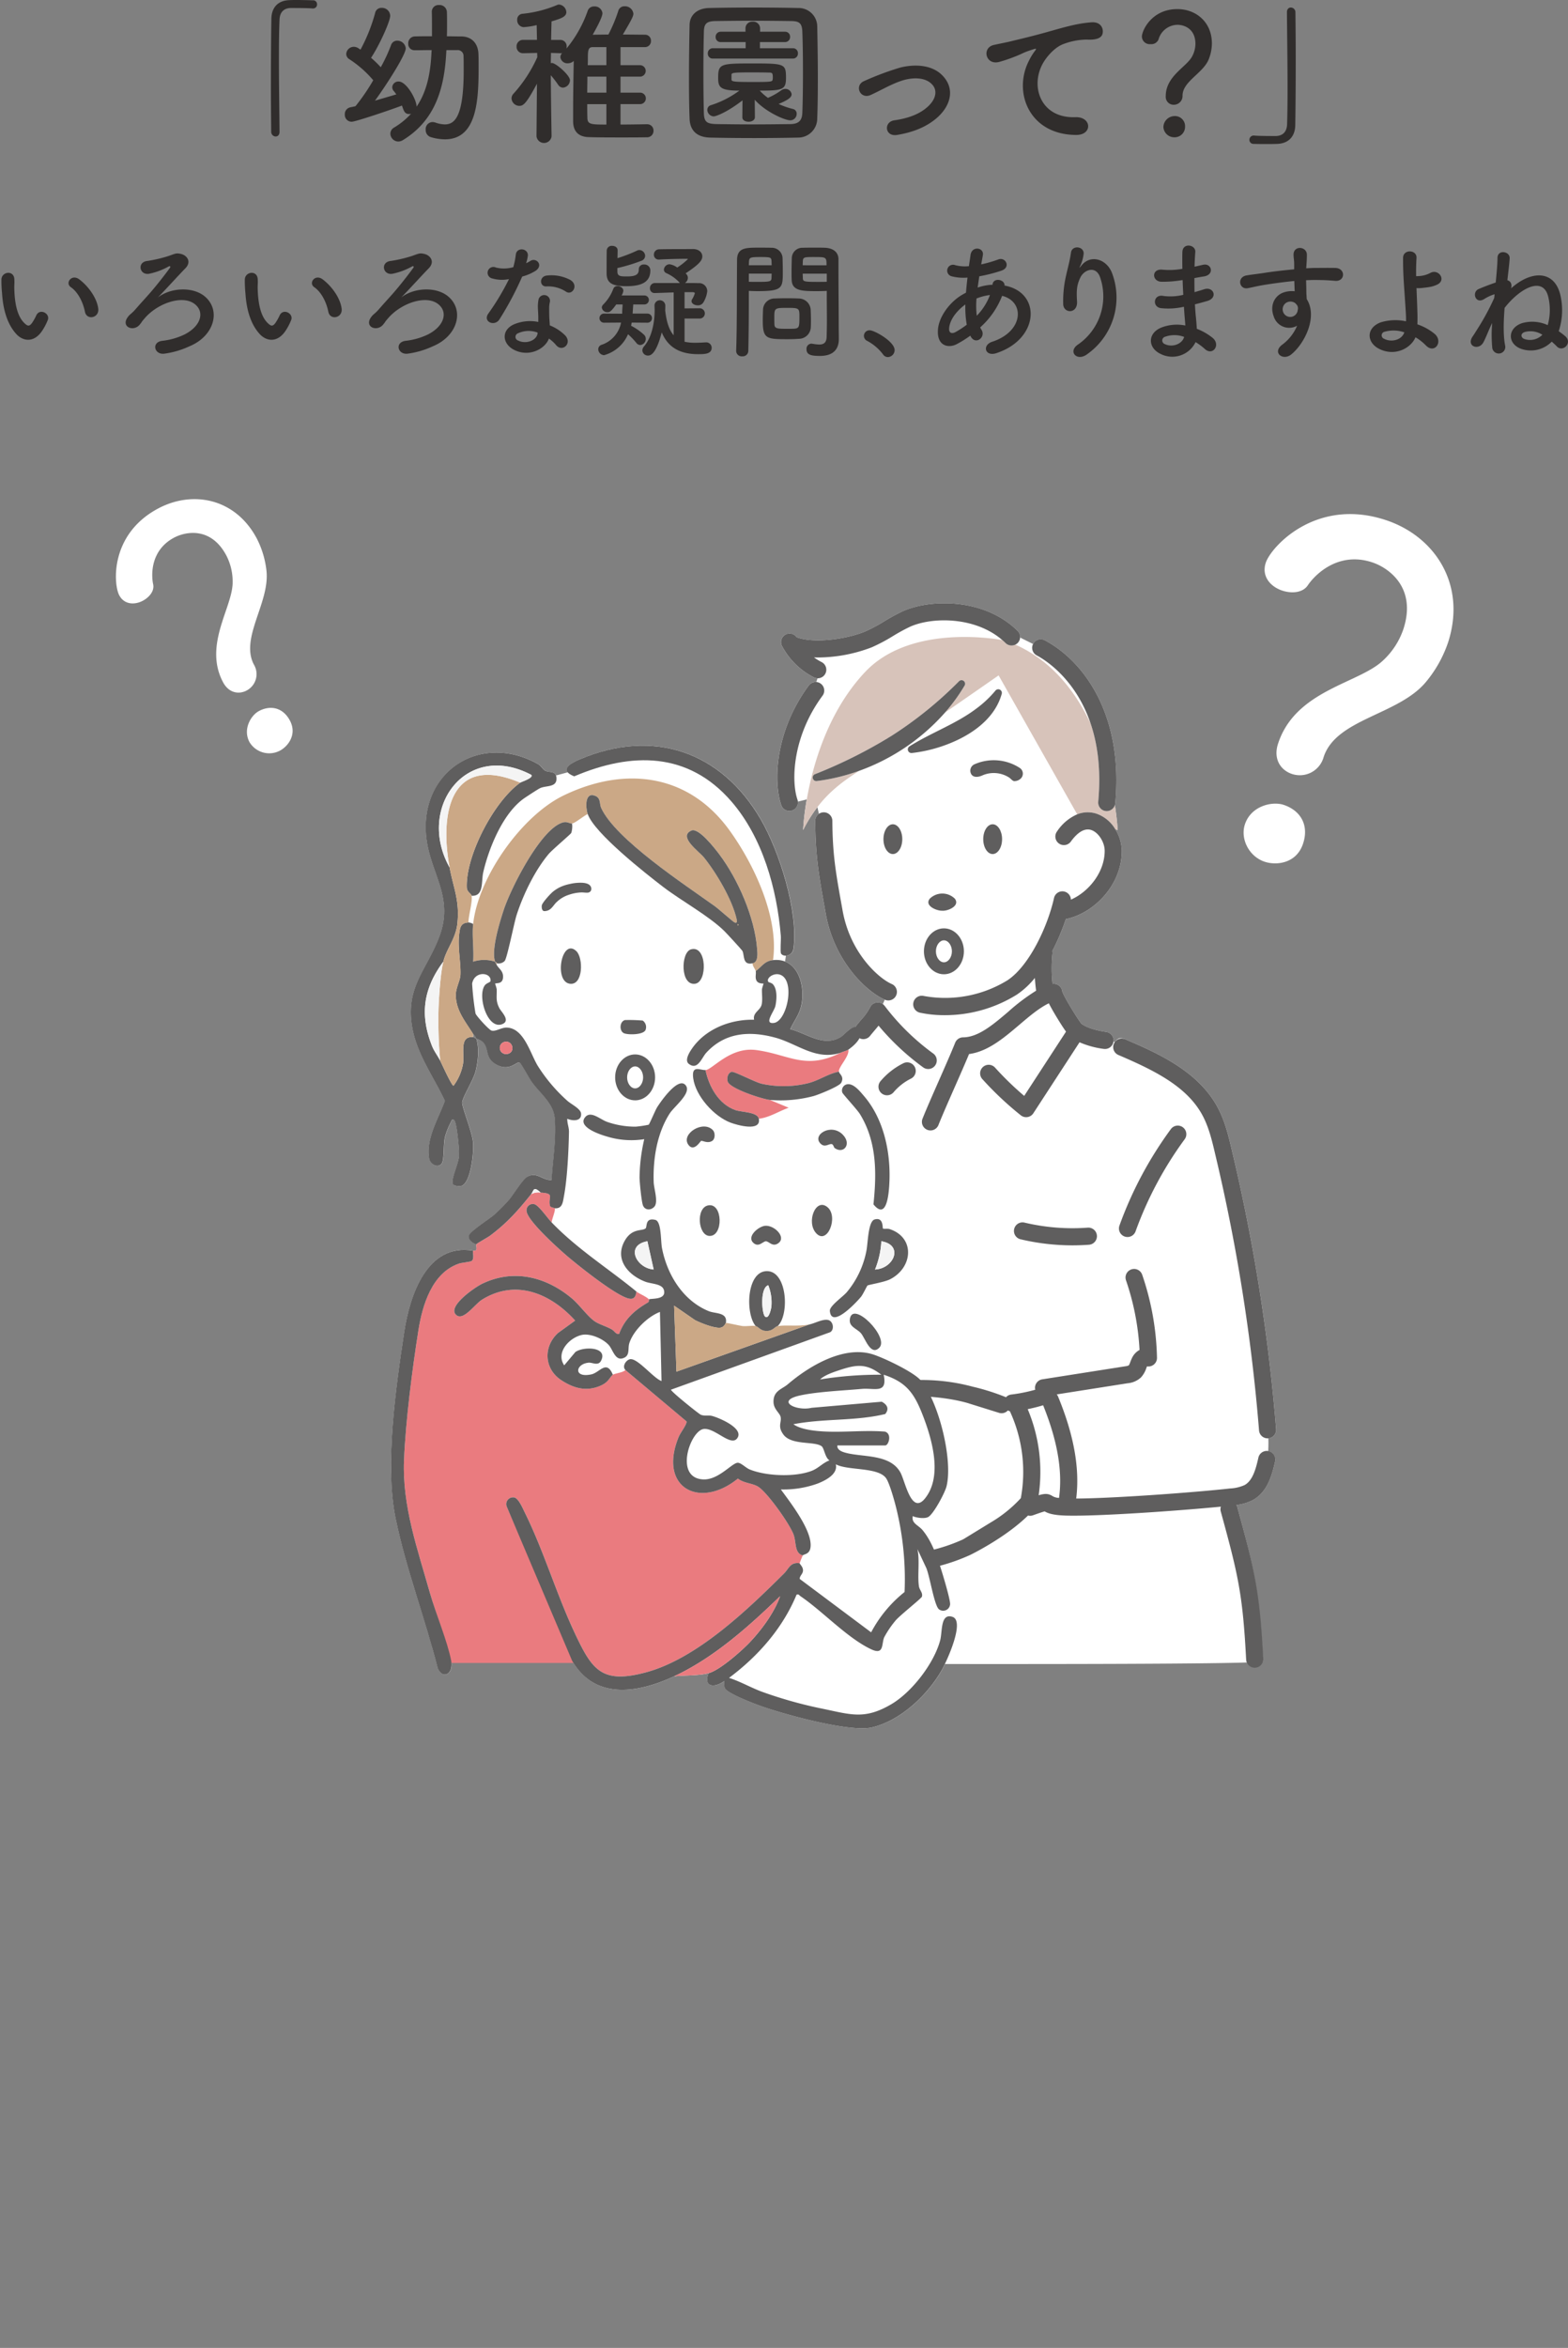 <svg xmlns="http://www.w3.org/2000/svg" xmlns:xlink="http://www.w3.org/1999/xlink" width="509.545" height="762.663" viewBox="0 0 509.545 762.663">
  <rect x="0" y="0" width="509.545" height="762.663" fill="#808080" stroke="none"/>
  <defs>
    <clipPath id="clip-path">
      <rect id="長方形_25" data-name="長方形 25" width="434.669" height="118.309" fill="none"/>
    </clipPath>
  </defs>
  <g id="title_02_pc" transform="translate(0.456 48.335)">
    <g id="グループ_55" data-name="グループ 55">
      <g id="グループ_56" data-name="グループ 56" transform="translate(0 -48.335)">
        <path id="パス_135" data-name="パス 135" d="M38.947,42.81c0,1.069-.613,1.529-1.275,1.529a1.5,1.5,0,0,1-1.43-1.478c-.051-4.388-.1-9.7-.1-15.208,0-7.6.051-15.46.153-21.532C36.345,2.6,38.283.2,42.058.051,42.926,0,43.743,0,44.559,0c1.786,0,3.368.051,5.2.1a1.269,1.269,0,0,1,1.379,1.325,1.286,1.286,0,0,1-1.328,1.328h-.2C49.3,2.7,47.876,2.6,42.57,2.6c-2.04.053-3.521,1.175-3.623,3.778-.153,3.366-.2,7.96-.2,12.959,0,7.963.153,16.89.2,23.422Z" transform="translate(51.435)" fill="#302d2c"/>
        <path id="パス_136" data-name="パス 136" d="M79.068,15.317l-.051.766c-.611,11.634-3.572,22.041-14.083,28.47a2.935,2.935,0,0,1-1.529.46,2.626,2.626,0,0,1-2.552-2.552,2.294,2.294,0,0,1,1.224-1.989,24.444,24.444,0,0,0,5.51-4.49,2.554,2.554,0,0,1-.611.1c-1.43,0-1.737-.918-2.348-2.753-3.724,1.425-15.1,5.256-16.327,5.256a2.222,2.222,0,0,1-2.246-2.348,2.246,2.246,0,0,1,1.837-2.348c.46-.1,1.02-.2,1.633-.356a65.977,65.977,0,0,0,5.765-8.421,35.456,35.456,0,0,0-7.754-6.836,1.991,1.991,0,0,1-1.02-1.687,2.465,2.465,0,0,1,2.45-2.346,2.692,2.692,0,0,1,1.224.308c.305.15.611.407.969.611A56.008,56.008,0,0,0,55.9,3.274a2.066,2.066,0,0,1,2.145-1.682A2.662,2.662,0,0,1,60.8,4.144c0,1.888-3.62,9.8-6.223,13.674a36.261,36.261,0,0,1,3.162,3.06,51.634,51.634,0,0,0,3.317-7.141,2.087,2.087,0,0,1,2.04-1.483,2.733,2.733,0,0,1,2.755,2.5c0,2.038-5.968,11.428-10,16.989,2.755-.817,5.409-1.58,6.94-2.04-.254-.356-.511-.712-.766-1.02a1.9,1.9,0,0,1-.562-1.325,1.994,1.994,0,0,1,2.094-1.837c2.552,0,5.818,5.867,5.818,8.164,3.417-5,4.541-11.071,4.846-17.709l.051-.662c-1.888,0-3.829.051-5.459.051h-.051a2.032,2.032,0,0,1-2.094-2.2,2.182,2.182,0,0,1,2.145-2.295c1.733-.051,3.623-.051,5.561-.051v-2.4c0-1.939,0-3.877-.051-5.51v-.1A2.169,2.169,0,0,1,76.669.674a2.363,2.363,0,0,1,2.552,2.244c.051,1.173.051,2.5.051,3.829s0,2.7-.051,4.081c1.582,0,3.216.051,4.745.051,3.371.051,5.409,2.295,5.513,5.767.051,1.224.051,2.755.051,4.386,0,10.972-.664,23.27-10.97,23.27a16.477,16.477,0,0,1-4.541-.715,2.38,2.38,0,0,1-1.684-2.4,2.282,2.282,0,0,1,2.193-2.5,3.422,3.422,0,0,1,.918.15,9.922,9.922,0,0,0,3.063.613c3.01,0,6.172-1.939,6.172-17.5,0-1.837,0-3.468-.051-4.643a1.88,1.88,0,0,0-2.04-1.989Z" transform="translate(65.544 0.959)" fill="#302d2c"/>
        <path id="パス_137" data-name="パス 137" d="M112.4,39.492a2.019,2.019,0,0,1,2.142,2.091,2.072,2.072,0,0,1-2.193,2.142c-2.552.051-5.409.051-8.319.051-3.572,0-7.245,0-10.408-.1-3.012-.051-5.154-1.427-5.2-5.1V35.358c0-5.154.1-11.176.2-16.429a2.8,2.8,0,0,1-1.888.763A2.284,2.284,0,0,1,84.284,17.7a1.989,1.989,0,0,1,.56-1.325,2.392,2.392,0,0,1-.611.048l-3.012-.1c0,1.124-.051,2.246-.051,3.317.1,0,.254-.051.356-.051,1.277,0,5.869,3.981,5.869,5.612a2.451,2.451,0,0,1-2.3,2.4,1.931,1.931,0,0,1-1.529-.921,33.558,33.558,0,0,0-2.4-3.111c.051,8.009.254,19.795.254,19.795v.053a2.47,2.47,0,0,1-4.9,0v-.053l.153-17.042c-3.419,6.38-4.388,7.2-5.716,7.2a2.568,2.568,0,0,1-2.549-2.4,2.257,2.257,0,0,1,.712-1.633A45.247,45.247,0,0,0,76.782,17.7l-.051-1.379-4.49.1H72.19a2.056,2.056,0,0,1-2.142-2.14,2.085,2.085,0,0,1,2.193-2.2H76.68l-.1-4.793a23.554,23.554,0,0,1-4.236.662,2.222,2.222,0,0,1-2.091-2.348A1.853,1.853,0,0,1,71.883,3.62,38.81,38.81,0,0,0,83.313.712a1.788,1.788,0,0,1,.562-.1A2.622,2.622,0,0,1,86.22,3.06c0,1.531-1.834,2.142-4.8,3.01-.051,1.071-.1,3.368-.153,6.019h2.961a2.059,2.059,0,0,1,2.091,2.2,2.359,2.359,0,0,1-.053.608A39.788,39.788,0,0,0,93.16,2.65,2.124,2.124,0,0,1,95.3,1.223a2.5,2.5,0,0,1,2.653,2.193c0,1.43-2.5,5.818-3.165,6.991,1.582,0,3.317-.053,5.1-.053A50.854,50.854,0,0,0,103.062,2.8,2.057,2.057,0,0,1,105.2,1.17a2.736,2.736,0,0,1,2.806,2.4c0,.817-.562,1.936-3.419,6.782,2.6,0,5.1.053,7.194.053a1.912,1.912,0,0,1,1.939,1.989,1.937,1.937,0,0,1-1.989,2.04h-7.907v5.869h6.324a1.862,1.862,0,1,1,0,3.724h-6.324v5.2h6.324a1.864,1.864,0,1,1,0,3.727h-6.324v6.632c2.8,0,5.765-.053,8.52-.1ZM99.233,24.03H93.059c0,1.735-.051,3.47-.051,5.2h6.225Zm0,8.932H93.008c0,1.527,0,3.01.051,4.386,0,2.193,1.124,2.246,6.174,2.246Zm0-18.525h-4.49c-1.529,0-1.529,1.43-1.529,3.88,0,.662,0,1.325-.053,1.989h6.072Z" transform="translate(97.366 0.868)" fill="#302d2c"/>
        <path id="パス_138" data-name="パス 138" d="M127.617,43.258c-4.49.1-9.336.153-14.185.153s-9.7-.048-14.287-.153c-4.439-.1-6.584-2.348-6.736-6.121-.153-3.826-.2-8.573-.2-13.42,0-5.92.1-12.043.2-17.045.051-3.264,2.5-5.409,6.329-5.51,4.437-.1,9.286-.153,14.234-.153s9.952.051,14.747.153a6.038,6.038,0,0,1,6.174,5.92c.1,5.2.2,11.122.2,16.788,0,4.694-.051,9.235-.2,13.112a6.206,6.206,0,0,1-6.276,6.276m1.633-21.275c0-4.594-.051-9.135-.2-13.114-.1-2.91-1.124-3.419-3.625-3.47-3.826-.051-8.215-.1-12.5-.1-4.335,0-8.52.051-12.092.1-2.908.051-3.724.867-3.775,3.47C96.95,13,96.9,17.747,96.9,22.39s.051,9.186.155,13.012c.1,2.908,1.122,3.417,4.287,3.468,3.521.053,7.4.1,11.479.1,4.032,0,8.265-.048,12.4-.1,2.859-.051,3.727-1.376,3.829-3.623.153-4.081.2-8.675.2-13.264m-19.645,9.184c-5.154,3.979-8.675,5.2-9.339,5.2a2.177,2.177,0,0,1-2.091-2.142A1.545,1.545,0,0,1,99.3,32.746,31.367,31.367,0,0,0,108.586,28c-6.278,0-6.889-1.122-6.889-4.132,0-4.592.715-4.694,11.122-4.694,10.512,0,10.921.1,10.921,4.694,0,3.826-1.073,4.132-8.522,4.132a16.431,16.431,0,0,0,2.653,2.348,21.611,21.611,0,0,0,4.388-2.5,2.337,2.337,0,0,1,1.224-.407,2.023,2.023,0,0,1,2.091,1.733c0,1.124-1.478,1.992-4.233,3.165a25.8,25.8,0,0,0,4.694,1.633,1.525,1.525,0,0,1,1.173,1.58,2.084,2.084,0,0,1-2.04,2.094c-1.939,0-8.215-2.857-11.583-6.683l.051,5.663c0,.969-1.02,1.481-2.04,1.481s-2.04-.46-2.04-1.43v-.051ZM99.962,17.592a1.592,1.592,0,0,1-1.633-1.682,1.62,1.62,0,0,1,1.633-1.684h10.664V12.234h-8.113a1.59,1.59,0,0,1-1.633-1.682,1.619,1.619,0,0,1,1.633-1.684h8.062V7.746A2.169,2.169,0,0,1,112.921,5.6a2.213,2.213,0,0,1,2.4,2.145V8.868h8.113a1.591,1.591,0,0,1,1.633,1.684,1.617,1.617,0,0,1-1.633,1.682h-8.164v1.992h10.715a1.591,1.591,0,0,1,1.633,1.684,1.618,1.618,0,0,1-1.633,1.682Zm6.072,6.787c0,.715.712.817,7.194.817,5.869,0,6.072-.1,6.174-.817a3.135,3.135,0,0,0,.051-.763c0-1.43-.254-1.481-1.481-1.481-1.582-.051-3.928-.051-6.174-.051-5.2,0-5.714.153-5.765.715Z" transform="translate(131.224 1.437)" fill="#302d2c"/>
        <path id="パス_139" data-name="パス 139" d="M127.412,31.316c-4.032.662-4.439-4.236-.918-4.747,4.643-.662,8.164-2.04,10.715-4.287,3.06-2.7,3.216-5.51,1.684-7.245-2.193-2.5-6.225-2.45-9.542-1.478-3.674,1.122-6.988,3.165-10.461,4.745-3.518,1.633-5.51-3.111-2.193-4.49a94.169,94.169,0,0,1,11.735-4.386c4.287-1.073,10.153-1.124,13.725,2.6,4.287,4.439,2.552,10.1-2.091,13.982-3.063,2.549-7.093,4.388-12.654,5.307" transform="translate(163.667 12.515)" fill="#302d2c"/>
        <path id="パス_140" data-name="パス 140" d="M146.082,15.14a17.931,17.931,0,0,1,1.633-2.653c.817-1.071.562-1.02-.407-.715C143.48,13,144.347,13,140.88,14.323a47.9,47.9,0,0,1-4.594,1.531c-4.49,1.226-5.816-4.643-1.735-5.51,1.073-.254,4.032-.814,5.665-1.224,2.5-.613,6.938-1.633,12.143-3.114C157.614,4.526,161.8,3.3,166.289,3c3.165-.206,4.03,2.3,3.47,3.928-.305.867-1.43,1.89-5,1.684a21.915,21.915,0,0,0-7.6,1.43c-2.857,1.018-5.411,4.081-6.53,5.968-4.493,7.5-1.073,18.217,10.357,17.808,5.358-.2,5.663,5.816.254,5.767-15.409-.053-20.716-14.188-15.155-24.443" transform="translate(188.006 4.248)" fill="#302d2c"/>
        <path id="パス_141" data-name="パス 141" d="M160.7,29.489c0-6.48,6.686-9.438,8.52-12.806a8.729,8.729,0,0,0,1.124-4.182c0-5-3.775-6.177-5.818-6.177a6.494,6.494,0,0,0-6.172,4.747,2.507,2.507,0,0,1-2.6,1.531,2.536,2.536,0,0,1-2.806-2.45c0-1.888,3.114-8.932,11.532-8.932C170.5,1.22,175.7,5.4,175.7,12.4a14.245,14.245,0,0,1-1.02,5.1c-1.837,4.592-8.522,7.194-8.522,11.837a2.841,2.841,0,0,1-2.857,2.961,2.575,2.575,0,0,1-2.6-2.808m2.755,13.369a3.535,3.535,0,0,1-3.521-3.368,3.688,3.688,0,0,1,3.521-3.521,3.294,3.294,0,0,1,3.521,3.521,3.394,3.394,0,0,1-3.521,3.368" transform="translate(217.669 1.736)" fill="#302d2c"/>
        <path id="パス_142" data-name="パス 142" d="M179.563,2.541c0-1.071.611-1.531,1.275-1.531a1.512,1.512,0,0,1,1.481,1.481c.051,4.386.1,9.693.1,15.205,0,7.6-.051,15.46-.153,21.532-.051,3.521-2.043,5.917-5.818,6.072-1.224.048-2.295.048-3.366.048-1.43,0-2.808,0-4.337-.048a1.3,1.3,0,0,1-1.379-1.328,1.371,1.371,0,0,1,1.379-1.379h.2c.305.053,1.735.155,7.042.155,2.04-.053,3.521-1.175,3.623-3.778.1-3.06.153-7.144.153-11.583,0-8.316-.153-17.91-.2-24.8Z" transform="translate(238.192 1.437)" fill="#302d2c"/>
        <path id="パス_143" data-name="パス 143" d="M4.871,56.484C1.905,53.271.548,48.492.216,43.3A41.1,41.1,0,0,1,.01,38.729c.085-2.593,4.078-3.128,4.2-.041.082,1.609-.082,1.691,0,3.584.165,4.325.947,8.4,3.254,10.628,1.071,1.027,1.607,1.153,2.513-.082a16.319,16.319,0,0,0,1.359-2.43c1.112-2.389,4.531-.659,3.749,1.483a18.816,18.816,0,0,1-1.607,3.17c-2.636,4.287-6.3,3.916-8.61,1.444m22.284-7.25c-.659-3.293-2.348-6.467-4.573-7.992-1.977-1.357.247-4.405,2.719-2.554,2.925,2.186,5.767,6.056,6.179,9.557.33,3.007-3.749,3.831-4.325.989" transform="translate(0 52.05)" fill="#302d2c"/>
        <path id="パス_144" data-name="パス 144" d="M42.535,48.073c5.106,4.49,2.925,12.729-5.149,16.066a28.163,28.163,0,0,1-8.115,2.387c-3.293.456-4.323-3.664-.78-4.161a22.42,22.42,0,0,0,7.371-2.1c4.861-2.51,6.138-6.385,4.2-8.9-3.5-4.531-12.647-1.607-17.134,3.584-1.444,1.648-.659.906-1.691,2.142-2.016,2.469-6.3.739-3.829-2.513.824-1.071,1.071-.865,2.636-2.678,1.936-2.224,2.3-2.554,4.408-4.943s5.064-6.179,6.589-8.28c.33-.451,0-.7-.371-.492a22.026,22.026,0,0,1-6.177,2.348c-3.337.78-4.284-3.792-.741-4.122a43.889,43.889,0,0,0,6.959-1.645c2.266-.824,2.472-.906,3.625-.7,2.224.371,3.872,2.552,1.73,4.737-2.76,2.842-6.385,6.879-8.937,9.472,4.241-3.293,11.573-3.584,15.4-.206" transform="translate(23.713 48.35)" fill="#302d2c"/>
        <path id="パス_145" data-name="パス 145" d="M37.511,56.484c-2.966-3.213-4.325-7.992-4.655-13.18a41.093,41.093,0,0,1-.206-4.575c.085-2.593,4.078-3.128,4.2-.041.082,1.609-.082,1.691,0,3.584.165,4.325.947,8.4,3.254,10.628,1.071,1.027,1.607,1.153,2.513-.082a16.318,16.318,0,0,0,1.359-2.43c1.112-2.389,4.531-.659,3.749,1.483a18.816,18.816,0,0,1-1.607,3.17c-2.636,4.287-6.3,3.916-8.61,1.444m22.284-7.25c-.659-3.293-2.348-6.467-4.573-7.992-1.977-1.357.247-4.405,2.719-2.554,2.925,2.186,5.767,6.056,6.179,9.557.33,3.007-3.749,3.831-4.325.989" transform="translate(46.452 52.05)" fill="#302d2c"/>
        <path id="パス_146" data-name="パス 146" d="M75.175,48.073C80.28,52.563,78.1,60.8,70.025,64.138a28.163,28.163,0,0,1-8.115,2.387c-3.293.456-4.323-3.664-.783-4.161a22.418,22.418,0,0,0,7.374-2.1c4.861-2.51,6.138-6.385,4.2-8.9-3.5-4.531-12.647-1.607-17.132,3.584-1.447,1.648-.662.906-1.691,2.142-2.019,2.469-6.3.739-3.831-2.513.824-1.071,1.071-.865,2.636-2.678,1.936-2.224,2.3-2.554,4.408-4.943s5.064-6.179,6.589-8.28c.33-.451,0-.7-.371-.492a22.026,22.026,0,0,1-6.177,2.348c-3.337.78-4.284-3.792-.741-4.122a43.889,43.889,0,0,0,6.959-1.645c2.266-.824,2.472-.906,3.625-.7,2.224.371,3.872,2.552,1.73,4.737-2.76,2.842-6.385,6.879-8.937,9.472,4.241-3.293,11.573-3.584,15.4-.206" transform="translate(70.165 48.35)" fill="#302d2c"/>
        <path id="パス_147" data-name="パス 147" d="M66.877,42.875a1.885,1.885,0,1,1,1.192-3.543,11,11,0,0,0,5.644-.124,26.507,26.507,0,0,0,.824-4.161c.371-2.43,4-1.977,3.913.373a13.879,13.879,0,0,1-.577,2.51,13.287,13.287,0,0,0,1.318-.7c1.854-1.318,4.449,1.233,1.813,3.128A15.736,15.736,0,0,1,76.6,42.257a103.915,103.915,0,0,1-7.374,13.88c-1.522,2.472-5.476.868-3.664-1.813a80.593,80.593,0,0,0,6.753-11.244,11.26,11.26,0,0,1-5.435-.206m7.083,23.19c-3.831-1.936-4.284-6.385-.041-8.28A13.447,13.447,0,0,1,81.828,57V55.56c0-1.03-.082-2.06-.124-3.087a12.277,12.277,0,0,1,.206-2.76,1.892,1.892,0,0,1,3.707.742,8.2,8.2,0,0,0-.247,1.934c0,.947,0,1.98.041,3.172.041.783.124,1.65.165,2.556A14.933,14.933,0,0,1,90.6,61.41c2.346,2.6-.989,5.518-2.966,3.131A11.93,11.93,0,0,0,85.288,62.4c-1.195,3.3-6.344,6.179-11.328,3.666m1.318-5.4a1.251,1.251,0,0,0,.041,2.389c2.472,1.236,5.808.041,6.261-2.183.041-.121,0-.288.041-.412a8.26,8.26,0,0,0-6.344.206m9.186-15.2c-2.266.124-2.43-3.3.206-3.543a13.021,13.021,0,0,1,7.577,1.442c2.8,1.689.659,5.106-1.359,3.831a10.576,10.576,0,0,0-6.424-1.73" transform="translate(92.638 47.575)" fill="#302d2c"/>
        <path id="パス_148" data-name="パス 148" d="M90.916,57.879c-.085.33-.126.7-.206,1.03a18.242,18.242,0,0,1,4.282,3,1.786,1.786,0,0,1,.494,1.277,1.98,1.98,0,0,1-1.813,1.977,1.618,1.618,0,0,1-1.233-.659,22.694,22.694,0,0,0-2.721-2.842,11.885,11.885,0,0,1-7.783,6.8,1.98,1.98,0,0,1-1.895-1.936,1.521,1.521,0,0,1,1.112-1.439,9.5,9.5,0,0,0,6.3-7.209l-5.479.041a1.484,1.484,0,1,1,0-2.966l5.85.041v-.579c0-.824.121-1.6.121-2.43H85.891C84.078,54.5,83.666,54.5,83.007,54.5a1.765,1.765,0,0,1-1.813-1.522,1.538,1.538,0,0,1,.453-.947,14.345,14.345,0,0,0,3.3-5.149,1.37,1.37,0,0,1,1.359-.865c.906,0,1.895.618,1.895,1.524a3.526,3.526,0,0,1-.577,1.524h7.412a1.461,1.461,0,0,1,0,2.922H91.411c-.041.826-.126,1.691-.167,2.556l-.039.412h4.82a1.483,1.483,0,0,1,0,2.966Zm-4.655-16.6c0,1.607,1.071,1.607,3.172,1.607,3.128,0,3.787-.821,3.787-2.346a1.538,1.538,0,0,1,1.691-1.527,1.906,1.906,0,0,1,2.057,1.895c0,3.213-1.936,5.149-7.744,5.149-3.952,0-6.465-.618-6.465-4.119,0-2.1,0-5.52.041-7.5a1.6,1.6,0,0,1,1.771-1.481c.906,0,1.771.494,1.771,1.439v.041c0,.783-.041,1.65-.041,2.513a49.6,49.6,0,0,0,6.385-2.469,1.609,1.609,0,0,1,.739-.167,1.937,1.937,0,0,1,1.854,1.9,1.766,1.766,0,0,1-1.275,1.607,55.328,55.328,0,0,1-7.744,2.346Zm21.83,15.283V64.1a15.178,15.178,0,0,0,3.46.33c1.03,0,2.1-.041,3.254-.124h.2a1.756,1.756,0,0,1,1.895,1.73c0,2.1-2.348,2.1-4.447,2.1-6.22,0-9.887-2.513-11.781-7.083-1.854,7.248-3.707,7.536-4.449,7.536A1.789,1.789,0,0,1,94.374,66.9a2.083,2.083,0,0,1,.538-1.279C97.3,62.863,98.37,58.247,98.37,53.76c0-.373-.041-.783-.041-1.195v-.124a1.708,1.708,0,0,1,1.73-1.813,1.763,1.763,0,0,1,1.771,1.895c0,.412,0,.906-.041,1.359.453,4.037,1.4,6.55,2.76,8.113V48.075c-2.224.082-5.808.206-6.22.206a1.468,1.468,0,0,1-1.483-1.565,1.613,1.613,0,0,1,1.565-1.689h8.156a3,3,0,0,1-.33-.371,12.93,12.93,0,0,0-4.078-2.842,1.246,1.246,0,0,1-.783-1.112,1.879,1.879,0,0,1,1.813-1.769A5.44,5.44,0,0,1,105.7,40a21.861,21.861,0,0,0,3.46-2.719c0-.08-.124-.124-.247-.124-2.142,0-6.591.082-8.98.25H99.77A1.545,1.545,0,0,1,98.123,35.8a1.717,1.717,0,0,1,1.771-1.73c2.8-.082,7.868-.044,10.834-.082h.082c1.934,0,3.046,1.112,3.046,2.387,0,1.359-1.112,2.636-5.435,5.52a1.824,1.824,0,0,1,.741,1.442,2.048,2.048,0,0,1-.947,1.689c1.771,0,3.337,0,4.408.041a2.621,2.621,0,0,1,2.84,2.6,8.95,8.95,0,0,1-1.316,3.749,2.026,2.026,0,0,1-1.771.863c-1.03,0-2.018-.574-2.018-1.357a1.03,1.03,0,0,1,.165-.577,7.913,7.913,0,0,0,.9-1.977c0-.206-.162-.332-.659-.371h-2.675v5.273l5.026-.041a1.672,1.672,0,0,1,0,3.337Z" transform="translate(113.912 46.906)" fill="#302d2c"/>
        <path id="パス_149" data-name="パス 149" d="M100.513,68.5a1.794,1.794,0,0,1-1.977-1.689v-.082c.288-7.539.206-20.556.288-29.492,0-4.037,2.8-4.037,7.085-4.037,1.565,0,3.254,0,4.037.041a3.5,3.5,0,0,1,3.666,3.254c.039,1.442.082,3.007.082,4.531,0,5.273-.044,6.3-8.2,6.3-1.071,0-2.1-.044-2.842-.082v3.664c0,4.41-.041,10.01-.165,15.818a1.806,1.806,0,0,1-1.977,1.771m9.557-29.575c0-.494-.041-.989-.041-1.4-.082-1.153-.288-1.277-3.584-1.277-3.378,0-3.666.124-3.749,1.607,0,.33-.041.7-.041,1.071Zm-7.415,2.719v2.636c.577.039,1.813.039,3.048.039,4,0,4.284-.162,4.325-1.316,0-.412.041-.865.041-1.359Zm16.189,21.171c-.95.082-2.266.124-3.627.124-6.836,0-8.03-.082-8.03-6.056,0-1.195.041-2.348.082-3.46a3.738,3.738,0,0,1,3.79-3.707c.989-.041,2.513-.08,4-.08,1.524,0,3,.039,3.87.08a3.906,3.906,0,0,1,3.831,3.669c.041,1.069.082,2.222.082,3.375,0,.7,0,1.442-.041,2.142a3.916,3.916,0,0,1-3.952,3.913m.247-7.415c0-2.6-.247-2.636-4.122-2.636-3.952,0-4.035.126-4.035,3.131,0,.824,0,1.689.041,2.348.082,1.277,1.11,1.318,4.037,1.318.947,0,1.895,0,2.428-.041,1.65-.124,1.65-.741,1.65-4.119m5.888-8.072c-4.861,0-8.278,0-8.4-3.625-.044-.824-.044-1.73-.044-2.678,0-1.524.044-3.09.085-4.531a3.422,3.422,0,0,1,3.584-3.254c.78-.041,2.51-.041,4.2-.041,1.195,0,2.348,0,3.048.041,3.048.165,4.325,1.813,4.325,3.666v3.09c0,6.177.082,12.562.082,17.793,0,1.936.041,3.666.041,5.108,0,2.925-1.442,5.476-6.138,5.476-2.884,0-4.367-.368-4.367-2.181A1.661,1.661,0,0,1,123,64.377c.124,0,.206.039.33.039a14.47,14.47,0,0,0,2.183.25c1.359,0,2.389-.494,2.43-2.513.041-1.648.082-3.419.082-5.19,0-2.719-.041-5.479-.041-8.03V47.243c-.741.039-1.813.082-3.007.082m2.925-8.4c0-2.636-.082-2.678-3.872-2.678-3.3,0-3.749,0-3.829,1.318,0,.412-.041.865-.041,1.359Zm.082,2.719h-7.824c0,.494.041.947.041,1.359.039,1.153.162,1.316,4.529,1.316,1.359,0,2.678,0,3.254-.039Z" transform="translate(140.234 47.244)" fill="#302d2c"/>
        <path id="パス_150" data-name="パス 150" d="M121.852,52.065a15.723,15.723,0,0,0-5.067-4.325,1.8,1.8,0,0,1,.824-3.46c1.442,0,8.033,3.625,8.033,6.426a2.277,2.277,0,0,1-2.224,2.266,1.875,1.875,0,0,1-1.565-.906" transform="translate(164.623 63.017)" fill="#302d2c"/>
        <path id="パス_151" data-name="パス 151" d="M136.127,61.6a34.348,34.348,0,0,1-4.493,2.8c-2.552,1.318-6.465.659-6.012-4.861.33-4.037,3.625-8.527,7.374-10.916q.8-.494,1.728-.986c.124-1.568.291-3.213.494-4.9a15.308,15.308,0,0,1-5.149-.412,1.906,1.906,0,1,1,1.156-3.623,12.329,12.329,0,0,0,4.447.327c.165-1.192.371-2.428.535-3.664.453-3.048,4.449-2.389,4,.082-.165,1.03-.371,2.057-.535,3.007a41.508,41.508,0,0,0,5.561-1.607c2.389-.906,4.2,2.6.947,3.664a51.241,51.241,0,0,1-7.127,1.813c-.206,1.318-.371,2.513-.536,3.666a16.552,16.552,0,0,1,4.325-.9h.494V45c.288-2.43,4.078-1.65,3.913.33,12.026,2.181,11.408,17.34-2.636,21.952-3.707,1.238-4.737-2.593-1.359-3.705,10.255-3.337,10.669-13.058,3.213-14.91a26.558,26.558,0,0,1-7.127,10.255,5.277,5.277,0,0,0,.453.824c1.442,2.389-1.977,5.026-3.543,2.1Zm-1.609-10.131c-3.252,2.389-5.106,5.314-5.27,7.744-.124,1.648.986,1.813,2.06,1.236a32.732,32.732,0,0,0,3.664-2.389,32.905,32.905,0,0,1-.453-6.591m7.868-3.051a17.678,17.678,0,0,0-4.243,1.115,27.7,27.7,0,0,0,.082,5.6,19.265,19.265,0,0,0,4.284-6.717Z" transform="translate(178.731 47.427)" fill="#302d2c"/>
        <path id="パス_152" data-name="パス 152" d="M147.288,64.671a18.969,18.969,0,0,0,7.168-21.663c-1.362-4.122-5.273-2.6-6.467-.044-1.195,2.513-1.277,4.2-1.071,7.786.206,4-4.243,3.955-4.49.989a36.638,36.638,0,0,1,.947-9.516c.453-2.1,1.236-4.817,1.565-7.33.33-2.6,4.325-2.1,4.119.368a12.356,12.356,0,0,1-1.071,3.831c-.536,1.112-.124.579.288.044,3.007-3.875,8.36-2.183,10.049,2.469a22.494,22.494,0,0,1-8.154,26.279c-3.337,2.472-6.344-.945-2.884-3.213" transform="translate(202.626 47.198)" fill="#302d2c"/>
        <path id="パス_153" data-name="パス 153" d="M164.06,44.177a37.06,37.06,0,0,1-6.467.494c-3.172-.082-3.337-4.367.412-3.913a23.693,23.693,0,0,0,6.385-.288c-.041-2.183-.041-4.119,0-5.435.082-3.174,4.364-2.43,4.2-.044-.121,1.483-.2,3.131-.247,4.779.865-.165,1.813-.412,2.8-.618,2.719-.618,3.831,3.213.247,3.79-1.112.165-2.142.371-3.09.536,0,1.524,0,3.048.041,4.573.991-.291,2.019-.579,3.131-.947,3.048-.989,4.614,2.8.95,3.831-1.444.412-2.762.78-3.955,1.069.08,1.4.165,2.678.286,3.872.126,1.112.247,2.6.332,4.078a19.235,19.235,0,0,1,5.108,2.925c2.758,2.266.08,6.014-2.515,3.625a18.941,18.941,0,0,0-3-2.224,8.4,8.4,0,0,1-11.534,3.749c-3.913-1.936-4.161-6.547.33-8.445a13.92,13.92,0,0,1,7.868-.7c-.041-.865-.126-1.73-.206-2.675-.082-.989-.165-2.145-.247-3.419a22.387,22.387,0,0,1-7.5.451c-2.925-.412-2.43-4.655.865-3.955a17.481,17.481,0,0,0,6.426-.368c-.082-1.565-.165-3.174-.206-4.781Zm-5.314,18.37a1.245,1.245,0,0,0-.124,2.348c2.513,1.236,5.726,0,6.344-2.307a8.984,8.984,0,0,0-6.22-.041" transform="translate(219.386 46.849)" fill="#302d2c"/>
        <path id="パス_154" data-name="パス 154" d="M177.01,55.419c-1.444-3.993.78-6.959,3.293-7.742a8.162,8.162,0,0,1,3.543-.371c-.041-.906-.082-2.142-.124-3.337-3.46.33-6.879.821-9.021,1.153-2.964.453-4.9.986-6.135,1.192-2.76.494-3.584-3.623-.33-4.158,1.648-.288,4.325-.577,6.053-.865,2.062-.33,5.767-.783,9.392-1.112v-.741c.041-2.554-.206-2.719-.206-4.037,0-3.007,4.161-2.719,4.325-.121.041.945-.082,2.842-.165,3.952,0,.206-.041.412-.041.618,1.195-.082,2.266-.124,3.172-.124,2.018,0,3.46-.041,6.259,0,3.46.082,3.3,4.449,0,4.2-2.922-.25-3.911-.25-6.465-.288-.947,0-1.936.039-3.007.082.041,1.318.082,2.593.082,3.79,0,.577.082,1.439.124,2.346,3.666,5.767-.7,14.5-5.067,18-2.76,2.181-6.341-.741-2.76-3.3a14.633,14.633,0,0,0,4.7-6.053,5.261,5.261,0,0,1-7.618-3.092m6.918-4.323a2.685,2.685,0,0,0-2.636-.165,2.525,2.525,0,0,0-1.195,3.131,2.449,2.449,0,0,0,4.737-.7,1.868,1.868,0,0,0-.247-1.568,5.439,5.439,0,0,0-.659-.7" transform="translate(236.425 47.304)" fill="#302d2c"/>
        <path id="パス_155" data-name="パス 155" d="M186.4,65.267c-3.952-2.142-4.037-6.756.7-8.525a16.307,16.307,0,0,1,8.2-.332c.041-.9,0-1.81-.041-2.554-.494-8.236-.947-12.15-.906-18.041,0-2.922,4.531-2.716,4.367,0-.124,2.018-.165,3.913-.124,5.932.536,0,1.112-.041,1.524-.082a9.147,9.147,0,0,0,3.046-.947c2.6-1.483,5.273,2.1,2.472,3.666a9.049,9.049,0,0,1-2.593.863c-.906.167-1.815.25-2.515.332a9.15,9.15,0,0,1-1.81.041c.082,2.307.206,4.861.288,7.868.041.986.041,2.469,0,3.911a17.5,17.5,0,0,1,5.6,3.09c2.925,2.515-.044,6.715-2.884,3.707a16.22,16.22,0,0,0-3.337-2.6c-1.483,3.584-6.8,6.426-11.987,3.666m1.854-5.438a1.187,1.187,0,0,0-.041,2.268c2.224,1.192,5.685.492,6.55-2.1a10.73,10.73,0,0,0-6.509-.165" transform="translate(261.14 47.961)" fill="#302d2c"/>
        <path id="パス_156" data-name="パス 156" d="M204.8,47.493a1.9,1.9,0,0,1-.206.041,13.661,13.661,0,0,0-3.213,1.524c-2.842,1.73-4.037-2.266-1.813-3.254,1.813-.78,3.666-1.481,5.6-2.142.33-3.375.577-6.3.577-8.03.041-2.76,4.076-2.142,3.952.165-.082,1.648-.409,4.161-.741,7.124,1.112.291,1.565,1.359,1.195,2.636,6.55-5.888,14.006-5.932,15.983,2.019a21.614,21.614,0,0,1-.494,11.9c.741.536,1.483,1.073,2.142,1.648,2.43,2.186-.824,5.316-2.76,3.3-.536-.577-1.112-1.071-1.648-1.563A9.492,9.492,0,0,1,213.2,65.124c-4.284-1.73-4.2-6.715.577-8.28a12.07,12.07,0,0,1,8.28.659,18.1,18.1,0,0,0,.247-8.9c-1.524-7.291-9.227-3.17-14.253,3.3-.371,4.614-.453,9.1.167,12.193a2.13,2.13,0,1,1-4.2.494,43.918,43.918,0,0,1,0-7.786c-1.112,2.181-1.895,4.49-2.842,6.261-1.483,2.8-5.6,1.357-3.584-1.771.371-.536.7-1.03,1.071-1.648.288-.456.577-.906.865-1.362a78.444,78.444,0,0,0,5.149-9.6Zm9.843,12.235c-1.565.494-1.318,1.854-.206,2.266a5.624,5.624,0,0,0,5.891-1.359,7.133,7.133,0,0,0-5.685-.906" transform="translate(280.435 48.106)" fill="#302d2c"/>
      </g>
      <path id="パス_157" data-name="パス 157" d="M149.1,120.029l.267.213a2.836,2.836,0,0,1,.2-.356c-.133-.07-.267-.138-.4-.206l0,.027a2.8,2.8,0,0,1-.068.322" transform="translate(212.202 170.326)" fill="#fff"/>
      <path id="パス_158" data-name="パス 158" d="M285.8,336.357c-.044-.01-.087-.015-.131-.022.136-2.389.046-4.18.046-4.18a2.784,2.784,0,0,0,2.532-3.014,598.093,598.093,0,0,0-14.365-90.493c-1.207-5.229-2.4-9.913-4.791-14.268-6.477-11.808-20.023-17.616-29.912-21.859a3.053,3.053,0,0,0-1.955-.284,3.211,3.211,0,0,0-1.437,1.267s-.846-.431-.4-.206a2.783,2.783,0,0,0-2.353-3.131c-3.594-.528-6.291-1.41-8.018-2.622-1.175-1.413-5.685-8.728-6.252-10.483a2.783,2.783,0,0,0-2.651-2.508c-.041,0-.08,0-.121,0s-.09.012-.136.015a2.4,2.4,0,0,0-.264,0,46.8,46.8,0,0,1-.039-9.816,2.757,2.757,0,0,0-.053-.826,72.216,72.216,0,0,0,4.413-10.42c8.912-1.769,18.184-10.878,18.184-22.16a13.746,13.746,0,0,0-2.1-7l.751.223s-.141-3.155-.9-8.059a2.781,2.781,0,0,0,.131-.606c2.656-28.656-10.1-46.154-22.921-52.973a2.784,2.784,0,0,0-3.766,1.149c-.012.022-.019.046-.029.068l-4.216-2.1a2.775,2.775,0,0,0-.819-2.164c-11.045-10.924-28.8-10.267-37.317-6.38a63.927,63.927,0,0,0-6,3.262,51.226,51.226,0,0,1-6.247,3.325c-5.316,2.215-15.988,4.1-22.23,1.878a2.776,2.776,0,0,0-4.747,2.864,23.989,23.989,0,0,0,10.34,10.156,2.765,2.765,0,0,0,1.19.3l-.395,1.185a2.775,2.775,0,0,0-2.426,1.117c-11.2,15.116-11.5,31.557-8.971,38.919a2.784,2.784,0,0,0,2.632,1.878,2.82,2.82,0,0,0,.906-.15,2.785,2.785,0,0,0,1.863-2.891l2.893-.717a81.954,81.954,0,0,0-1.187,9.945,48.468,48.468,0,0,1,4.643-7.446l.492,2.188a2.79,2.79,0,0,0-1.2,2.312c.078,11.466,1.209,17.779,3.085,28.235l.344,1.929c2.76,15.44,13.2,25.281,19.175,27.893l-.64,1.439a1.3,1.3,0,0,0-.15-.107,2.342,2.342,0,0,0-.264-.145,1.526,1.526,0,0,0-.138-.075c-.029-.012-.058-.017-.087-.027-.095-.036-.189-.063-.286-.09s-.165-.044-.25-.058a2.426,2.426,0,0,0-.267-.027,2.54,2.54,0,0,0-.271-.012,2.391,2.391,0,0,0-.262.027,2.439,2.439,0,0,0-.267.039,2.361,2.361,0,0,0-.254.078,2.54,2.54,0,0,0-.259.092c-.075.034-.15.075-.223.116-.09.051-.174.1-.257.158a.885.885,0,0,0-.08.048c-.041.031-.075.073-.114.107a2.921,2.921,0,0,0-.221.2c-.063.068-.119.136-.174.208s-.107.138-.155.213-.1.179-.148.269c-.022.048-.051.087-.073.136a18.3,18.3,0,0,1-2.828,3.93c-.492.579-1,1.178-1.483,1.791a2.776,2.776,0,0,0-.456,2.6l-13,10.853s-14.917,5.612-26.432,9.836c-7.022,2.576-14.277,11.6-15.734,19.422-2.212,11.869-5.021,26.529-5.021,26.529L88.53,405.209s195.524.921,195.444-.615c-1.12-21.474-2.566-29.1-8.35-50.131a2.8,2.8,0,0,0-.291-.661,14.988,14.988,0,0,0,5.445-1.638c4.577-2.6,6.08-7.805,7.129-12.482a2.786,2.786,0,0,0-2.108-3.325" transform="translate(125.994 86.705)" fill="#fff"/>
      <path id="パス_159" data-name="パス 159" d="M88.255,125.409c-.007.01,0,.017.015.017,0-.019-.007-.029-.015-.017" transform="translate(125.598 178.471)" fill="#fff"/>
      <path id="パス_160" data-name="パス 160" d="M173.3,67.417c-.346-.342-.7-.664-1.066-.979-4.868-.843-30.622-4.466-44.608,10.412-18.964,20.17-20.105,51.291-20.105,51.291,5.266-10.284,11.275-14.716,18.217-19.228a63.68,63.68,0,0,1-13.834,3.334,1.163,1.163,0,0,1-.565-2.227,156.08,156.08,0,0,0,25.092-12.586,127.416,127.416,0,0,0,21.755-17.626,1.161,1.161,0,0,1,1.822,1.4,59.276,59.276,0,0,1-6.378,8.784c10.318-7.122,17.413-12.075,17.413-12.075l25.538,45.136a9.2,9.2,0,0,1,6.249-.213,11.556,11.556,0,0,1,6.148,5.081l.751.223s-.138-3.153-.9-8.057A2.783,2.783,0,0,1,206.194,122c-.085,0-.172,0-.259-.012a2.783,2.783,0,0,1-2.515-3.029c.967-10.437-.235-18.784-2.464-25.395-4.924-10.369-12.586-20.376-24.489-25.637a2.775,2.775,0,0,1-3.169-.514" transform="translate(153.015 93.13)" fill="#d7c3ba"/>
      <path id="パス_161" data-name="パス 161" d="M181.82,89.388a9.189,9.189,0,0,0-6.249.213A15.136,15.136,0,0,0,169,95.182a2.783,2.783,0,1,0,4.514,3.257c1.57-2.176,3.989-4.594,6.6-3.754,2.338.756,4.388,3.926,4.388,6.782,0,7.027-5.3,13.383-10.972,15.838a2.778,2.778,0,0,0-5.488-.523c-2.14,9.533-8.164,22.136-15.116,26.716a38.645,38.645,0,0,1-27.27,5.091,2.784,2.784,0,0,0-1.178,5.442,37.859,37.859,0,0,0,7.967.812,44.168,44.168,0,0,0,23.544-6.7,26.93,26.93,0,0,0,5.83-5.4q.124,2.079.407,4.146a64.754,64.754,0,0,0-9.07,6.845c-5,4.248-9.719,8.261-14.684,8.309a2.779,2.779,0,0,0-2.559,1.754c-1.195,3-3.259,7.689-5.253,12.218-2.016,4.575-4.1,9.307-5.331,12.4a2.784,2.784,0,1,0,5.173,2.057c1.195-3,3.257-7.689,5.251-12.218,1.691-3.838,3.431-7.786,4.674-10.788,6.133-.826,11.311-5.227,16.335-9.494,3.279-2.789,6.412-5.45,9.593-6.991.545,1.081,1.333,2.5,2.484,4.405q1.879,3.108,3.1,4.8l-13.589,20.876a100.514,100.514,0,0,1-9.453-9.167,2.782,2.782,0,1,0-4.129,3.729,105.475,105.475,0,0,0,12.479,11.74,2.779,2.779,0,0,0,1.737.608,2.736,2.736,0,0,0,.443-.036,2.773,2.773,0,0,0,1.888-1.229l15.014-23.061a29.235,29.235,0,0,0,7.868,2.147,2.937,2.937,0,0,0,.41.029,2.783,2.783,0,0,0,.4-5.537c-3.6-.528-6.293-1.41-8.021-2.622-1.175-1.413-5.685-8.728-6.252-10.483a2.783,2.783,0,0,0-2.651-2.508l-.121,0c-.046,0-.09.012-.136.015-.087,0-.174,0-.264,0a46.8,46.8,0,0,1-.039-9.816,2.666,2.666,0,0,0-.053-.824,72.236,72.236,0,0,0,4.413-10.422c8.912-1.769,18.184-10.878,18.184-22.16a13.753,13.753,0,0,0-2.1-7,11.556,11.556,0,0,0-6.148-5.081" transform="translate(174.023 126.58)" fill="#5f5e5e"/>
      <path id="パス_162" data-name="パス 162" d="M159.7,118.529a2.783,2.783,0,0,0,2.515,3.029c.087.007.174.012.259.012a2.815,2.815,0,0,0,2.767-2.527c2.656-28.656-10.1-46.154-22.921-52.973a2.783,2.783,0,1,0-2.615,4.914c2.673,1.422,12.608,7.548,17.529,22.15,2.229,6.61,3.431,14.958,2.464,25.395" transform="translate(196.731 93.564)" fill="#5f5e5e"/>
      <path id="パス_163" data-name="パス 163" d="M124.791,101.483c-1.888,2.329,2.271,4,4.054,3.93,1.813.143,5.886-1.59,4.056-3.93a5.805,5.805,0,0,0-8.11,0" transform="translate(176.916 142.078)" fill="#5f5e5e"/>
      <path id="パス_164" data-name="パス 164" d="M124.411,95.381c0-2.67-1.372-4.834-3.063-4.834s-3.06,2.164-3.06,4.834,1.369,4.837,3.06,4.837,3.063-2.164,3.063-4.837" transform="translate(168.344 128.864)" fill="#5f5e5e"/>
      <path id="パス_165" data-name="パス 165" d="M137.794,95.381c0-2.67-1.371-4.834-3.063-4.834s-3.06,2.164-3.06,4.834,1.369,4.837,3.06,4.837,3.063-2.164,3.063-4.837" transform="translate(187.391 128.864)" fill="#5f5e5e"/>
      <path id="パス_166" data-name="パス 166" d="M156.357,71.568A127.3,127.3,0,0,1,134.6,89.194a156.1,156.1,0,0,1-25.094,12.586,1.162,1.162,0,0,0,.565,2.224,63.674,63.674,0,0,0,13.834-3.332A67.863,67.863,0,0,0,151.8,81.748a59.276,59.276,0,0,0,6.378-8.784,1.161,1.161,0,0,0-1.822-1.4" transform="translate(154.842 101.372)" fill="#5f5e5e"/>
      <path id="パス_167" data-name="パス 167" d="M150.023,72.9a34.652,34.652,0,0,1-5.908,5.607c-6.729,5.178-14.806,7.933-22.027,12.487a1.183,1.183,0,0,0,.766,2.164,46.6,46.6,0,0,0,8.74-1.846c8.573-2.695,17.934-8.164,20.5-17.415a1.177,1.177,0,0,0-2.069-1" transform="translate(172.994 103.106)" fill="#5f5e5e"/>
      <path id="パス_168" data-name="パス 168" d="M145.9,84.4a15.5,15.5,0,0,0-14.537-1.139,2.265,2.265,0,0,0-1.081,3.293c.751,1.163,2.435.916,3.778.262a9.243,9.243,0,0,1,8.513.788c.5.322,1.083,1.149,1.662,1.149a2.95,2.95,0,0,0,2.234-.972,2.213,2.213,0,0,0-.569-3.38" transform="translate(184.917 116.636)" fill="#5f5e5e"/>
      <path id="パス_169" data-name="パス 169" d="M138.3,136.056a2.783,2.783,0,0,0,1.638-5.035,75.342,75.342,0,0,1-15.8-15.494c-.034-.044-.073-.075-.109-.116a2.431,2.431,0,0,0-.2-.218,2.335,2.335,0,0,0-.208-.174c-.07-.056-.141-.107-.216-.155a2.374,2.374,0,0,0-.267-.145,1.486,1.486,0,0,0-.136-.075c-.029-.012-.058-.017-.087-.027-.095-.036-.189-.063-.286-.09s-.167-.044-.252-.058-.174-.019-.264-.027a2.585,2.585,0,0,0-.274-.012,2.348,2.348,0,0,0-.259.027,2.064,2.064,0,0,0-.269.041,2.016,2.016,0,0,0-.254.075c-.087.029-.172.056-.257.092s-.15.078-.225.119a2.781,2.781,0,0,0-.257.155c-.024.019-.053.029-.078.048-.044.031-.075.073-.116.107-.075.065-.15.131-.221.2s-.119.136-.174.208a2.018,2.018,0,0,0-.153.216,2.9,2.9,0,0,0-.148.269c-.022.046-.053.085-.073.133a18.314,18.314,0,0,1-2.83,3.93c-.492.579-1,1.178-1.483,1.791a2.783,2.783,0,1,0,4.371,3.446c.422-.533.875-1.069,1.357-1.636s.943-1.112,1.4-1.687a80.869,80.869,0,0,0,14.5,13.558,2.771,2.771,0,0,0,1.633.531" transform="translate(162.874 162.852)" fill="#5f5e5e"/>
      <path id="パス_170" data-name="パス 170" d="M122.531,132.174a17.622,17.622,0,0,1,5.646-4.43,2.784,2.784,0,0,0-2.457-5,23.231,23.231,0,0,0-7.442,5.835,2.783,2.783,0,1,0,4.253,3.591" transform="translate(167.395 174.285)" fill="#5f5e5e"/>
      <path id="パス_171" data-name="パス 171" d="M149.324,120.952a2.786,2.786,0,0,0,1.461,3.657c11.42,4.895,22.1,10.066,27.227,19.417,2.045,3.732,3.133,8.026,4.245,12.845A592.844,592.844,0,0,1,196.5,246.594a2.784,2.784,0,0,0,2.77,2.542c.08,0,.162,0,.245-.01a2.784,2.784,0,0,0,2.532-3.014,598.043,598.043,0,0,0-14.365-90.493c-1.209-5.229-2.4-9.913-4.791-14.27-6.48-11.808-20.023-17.616-29.912-21.857a2.788,2.788,0,0,0-3.657,1.461" transform="translate(212.192 169.737)" fill="#5f5e5e"/>
      <path id="パス_172" data-name="パス 172" d="M107.98,113.386a2.786,2.786,0,0,0,2.632-3.691c-2.067-6.009-1.677-20.5,8.178-33.794a2.784,2.784,0,0,0-4.473-3.315c-11.2,15.116-11.5,31.557-8.968,38.921a2.784,2.784,0,0,0,2.632,1.878" transform="translate(148.079 101.703)" fill="#5f5e5e"/>
      <path id="パス_173" data-name="パス 173" d="M160.1,151.173a2.783,2.783,0,1,0-.4-5.551,67.6,67.6,0,0,1-20.464-1.631,2.784,2.784,0,1,0-1.279,5.418,73.179,73.179,0,0,0,16.817,1.958q2.664,0,5.331-.194" transform="translate(193.284 204.818)" fill="#5f5e5e"/>
      <path id="パス_174" data-name="パス 174" d="M166.742,132.076A124,124,0,0,0,150.037,163.4a2.783,2.783,0,0,0,1.672,3.564,2.813,2.813,0,0,0,.945.165,2.781,2.781,0,0,0,2.617-1.839,118.516,118.516,0,0,1,15.957-29.917,2.783,2.783,0,1,0-4.485-3.3" transform="translate(213.291 186.35)" fill="#5f5e5e"/>
      <path id="パス_175" data-name="パス 175" d="M117.7,119l-.085-.47c-1.829-10.209-2.84-16-2.91-26.82a2.785,2.785,0,0,0-2.784-2.765H111.9a2.784,2.784,0,0,0-2.765,2.8c.078,11.466,1.209,17.779,3.085,28.237l.344,1.926c2.77,15.491,13.267,25.349,19.235,27.92a2.783,2.783,0,1,0,2.205-5.111c-3.957-1.706-12.666-9.242-15.588-21.99-.136-.591-.262-1.187-.371-1.8Z" transform="translate(155.325 126.581)" fill="#5f5e5e"/>
      <path id="パス_176" data-name="パス 176" d="M115.222,84.987a2.783,2.783,0,1,0,2.506-4.97,18.208,18.208,0,0,1-2.476-1.517c.451.015.906.027,1.362.027A49.384,49.384,0,0,0,134,75.229a56.379,56.379,0,0,0,6.94-3.674,59.412,59.412,0,0,1,5.474-2.988c7.1-3.237,21.142-3.4,30.026,4.294.363.315.72.64,1.066.981a2.775,2.775,0,0,0,3.169.514,2.734,2.734,0,0,0,.766-.536,2.785,2.785,0,0,0-.022-3.938c-11.045-10.924-28.8-10.267-37.317-6.38a63.927,63.927,0,0,0-6,3.262,51.226,51.226,0,0,1-6.247,3.325c-5.316,2.215-15.988,4.1-22.23,1.878a2.776,2.776,0,0,0-4.747,2.864,23.989,23.989,0,0,0,10.34,10.156" transform="translate(148.808 86.705)" fill="#5f5e5e"/>
      <path id="パス_177" data-name="パス 177" d="M116.9,197.789c.128,5.648,9.467,3.6,10.376,4.531q-2.21,1.585-4.551,2.973c-.758.448-1.524.877-2.3,1.294a62.8,62.8,0,0,1-6.656,3.094l-.383.148a14.387,14.387,0,0,0-5.968,3.611,7.684,7.684,0,0,0-1.355,7.473,6.358,6.358,0,0,0,2.852,3.211,2.773,2.773,0,0,0-2.009,2.661,13.761,13.761,0,0,0,1,4.769,23.688,23.688,0,0,0,1.073,2.416c2.728,5.345,7.485,10.354,10.114,11.26.446.153.9.288,1.345.431.846.271,1.691.521,2.544.754a61.112,61.112,0,0,0,41.591-3.385s11.258-5.442,18.741-12.785a2.756,2.756,0,0,0,.676.092,2.815,2.815,0,0,0,.935-.162c.918-.327,2.881-1.03,3.79-1.27,1.115.645,2.748,1.238,6.911,1.364,10.17.308,36.983-1.587,50.361-2.9a2.758,2.758,0,0,0-.036,1.587c5.677,20.643,7.146,27.021,8.246,48.093a2.782,2.782,0,0,0,2.777,2.639c.048,0,.1,0,.148,0a2.785,2.785,0,0,0,2.634-2.925c-1.119-21.477-2.653-28.252-8.437-49.283a2.7,2.7,0,0,0-.291-.661,15.013,15.013,0,0,0,5.447-1.638c4.577-2.6,6.077-7.805,7.127-12.482a2.784,2.784,0,1,0-5.433-1.216c-.824,3.671-1.844,7.381-4.442,8.857a13.055,13.055,0,0,1-4.774,1.124c-10.337,1.168-37.118,3.194-49.983,3.274,1.216-9.7-.717-20.58-5.893-33.13a2.763,2.763,0,0,0-.431-.7l23.047-3.623a7.286,7.286,0,0,0,4.347-1.914,8.317,8.317,0,0,0,1.716-3c.078-.2.153-.395.225-.569a2.784,2.784,0,0,0,3.242-2.811,88.863,88.863,0,0,0-4.808-26.955,2.782,2.782,0,1,0-5.261,1.815,83.178,83.178,0,0,1,4.4,22.618,5.718,5.718,0,0,0-2.336,2.38,14.168,14.168,0,0,0-.662,1.529,5.474,5.474,0,0,1-.5,1.11,4.541,4.541,0,0,1-1.226.3l-26.895,4.226a2.787,2.787,0,0,0-2.317,3.184c.01.065.034.126.048.191a51.258,51.258,0,0,1-7.817,1.563,2.759,2.759,0,0,0-1.716.894,2.917,2.917,0,0,0-.579-.262,73.281,73.281,0,0,0-10.226-3.186,63.762,63.762,0,0,0-27.241-1.262c-11.646,2.033-21.251,7.64-21.183,10.657m47.257-3.928,9.736,3.034a2.743,2.743,0,0,0,.829.126,2.792,2.792,0,0,0,2.05-.909,2.774,2.774,0,0,0,.649.267l.01.031a46.92,46.92,0,0,1,3.54,28.189,42.108,42.108,0,0,1-9.668,7.829l-9.034,5.535a55.752,55.752,0,0,1-39.423,2.624l15.508-1.665a2.783,2.783,0,1,0-.594-5.535l-17.573,1.885a2.772,2.772,0,0,0-2.329,1.871,33.446,33.446,0,0,1-2.934-3.95,2.705,2.705,0,0,0,.613.078,2.912,2.912,0,0,0,.5-.044,175.117,175.117,0,0,0,21.36-5.268,2.783,2.783,0,1,0-1.67-5.309,169.747,169.747,0,0,1-20.679,5.1,2.778,2.778,0,0,0-2.052,1.616,7.858,7.858,0,0,1-.521-2.581,2.763,2.763,0,0,0-.533-1.628c.206.036.424.063.645.087l.012,0c.061.007.114.017.174.024.085.007.172.012.257.012l.024,0a2.713,2.713,0,0,0,.46-.044c.036,0,.075-.012.111-.019s.056-.01.085-.015a138.476,138.476,0,0,0,22.962-7.711,2.783,2.783,0,0,0-2.234-5.1,132.579,132.579,0,0,1-21.547,7.272c-.887-.148-1.5-.436-1.643-.785a2.268,2.268,0,0,1,.354-1.771,10.03,10.03,0,0,1,3.814-2.1l.395-.155c5.283-2.084,15.6-8.835,15.8-9.264,0,0,5.7-4.665,4.168-5.755-2.641-1.871-12.991-.906-11.685-3.337.882-1.641,9.647-4.134,11.811-4.422,12.07-1.611,23.275.225,28.257,1.779m29.223,30.677a4.54,4.54,0,0,1-2.04-.55c-1.391-.887-2.455-.94-4.577-.32a52.581,52.581,0,0,0-3.562-27.961c1.689-.346,3.366-.766,5.014-1.265,4.667,11.549,6.366,21.431,5.166,30.1" transform="translate(150.301 213.693)" fill="#5f5e5e"/>
      <path id="パス_178" data-name="パス 178" d="M130.211,119.417c-3.581,0-6.494-3.346-6.494-7.459s2.913-7.461,6.494-7.461,6.494,3.346,6.494,7.461-2.913,7.459-6.494,7.459m0-11.028c-1.41,0-2.6,1.636-2.6,3.569s1.195,3.569,2.6,3.569,2.6-1.636,2.6-3.569-1.192-3.569-2.6-3.569" transform="translate(176.071 148.719)" fill="#5f5e5e"/>
      <path id="パス_179" data-name="パス 179" d="M234.712,362.987a2.6,2.6,0,0,0-1.548-.107l-.439-2.132a2.2,2.2,0,0,0,1.207-1.767c.191-1.362-3.012-10.463-3.666-12.428-1.342-4.042-2.481-8.316-5.2-11.651-1.447-1.771-3.724-2.229-3.266-4.636,1.216.572,3.972.935,5.094.252,1.735-1.054,5.35-7.769,5.886-9.928,2.157-8.663-3.1-27.442-8.939-34.23-1.922-2.234-8.36-6-12.729-7.788l-.557-2.673a3.566,3.566,0,0,0,.4-.347c3.048-3.075-6.848-13.63-9.157-10.461a22.151,22.151,0,0,0-2.082-.984,36.72,36.72,0,0,0,5.232-5.023c.7-.846,1.97-3.6,2.149-3.715.458-.3,5.5-1.076,7.388-2.05,7.422-3.836,8.122-13.558-.218-16.3-.623-.2-1.946.024-2.13-.155-.2-.2.095-2.724-1.536-3.051l.434-3.2c2.423.688,2.956-5.077,3.131-7.718.659-10.034-1.524-21.307-8.2-29.085-1.333-1.553-3.557-4.4-5.743-3.751a1.88,1.88,0,0,0-.921.613l-1.047-.824a1.332,1.332,0,0,0,.334-.385c1.013-2.05-.647-2.75-.771-3.574-.223-1.49,3.472-5,3.06-7.144,1.551-1.069,4.226-3.4,3.611-5.447-1.279-4.258-4.546.38-5.993,1.282-5.644,3.516-11.115-1.136-16.495-2.469,1.17-2.612,2.816-4.548,3.516-7.451,1.284-5.316-.2-12.6-5.258-14.551l.3-1.883a2.593,2.593,0,0,0,2.491-2.36c1.614-11.954-4.6-31.557-10.65-41.945C159.535,81.856,137.414,74.271,113.5,84.49c-2.4,1.027-5.222,2.566-3.846,4.173l-3.79,1.023c-.526-1.4-2.22-.943-3.434-1.507-.766-.359-1.418-1.643-2.4-2.193C81.339,75.531,61.549,88.306,63.7,109.56c1.2,11.869,9.157,19.485,4.265,32.449-4.2,11.134-11.34,16.591-8.692,30.137,1.653,8.462,6.9,15.581,10.48,23.224-2.065,5.762-6.3,12.414-5.081,18.823.368,1.955,3.01,3.172,4.107,1.456.792-1.238.431-6.177,1.013-8.554a24.374,24.374,0,0,1,1.88-4.737c.254-.407.393-1.41,1.144-.652.858.865,1.687,9.816,1.553,11.5-.218,2.729-2.532,7.233-2.084,9.08.189.771,2.317.989,3.085.618,2.91-1.413,3.77-10.882,3.564-13.788-.259-3.642-3.661-11.6-3.56-13.233.111-1.752,3.732-7.323,4.437-10.4.722-3.16,1.17-7.163.15-10.306-.322-.1-.746-.489-1.02-.511v-1.02c.281.456.594.211,1.02,1.531,5.21,1.587,1.929,5.709,6.271,8.27,4.384,2.586,6.555-.674,7.769-.577.368.032,3.23,5.275,3.911,6.24,2.794,3.95,7.107,6.959,7.548,11.837.586,6.465-.623,13.662-1.013,20.144-2.937.182-4.8-2.835-7.933-1.044-1.531.875-4.546,5.944-6.087,7.684a59.459,59.459,0,0,1-4.585,4.6c-1.626,1.439-8.185,5.544-8.321,6.952-.126,1.321,1.27,2.363,2.44,2.728-.114.4.177,1.158.01,1.682-.184.572-1,.313-1.03.359-14.987-2.588-20.6,14.563-22.38,26.337-2.719,17.961-6.407,43.336-2.779,60.807,3.392,16.33,9.576,32.388,13.676,48.563,1.614,3.661,5.19,1.876,4.342-2.556h39.282c7.439,12.962,21.511,10.531,33.161,5.1,3.441-.366,7.955-.174,11.224-1.02-1.832,4.694,2.016,4.822,5.1,2.549a8.33,8.33,0,0,0,.1,2.2c.538,1.754,9.753,5.222,11.881,5.976,7.585,2.687,28.824,8.561,35.994,6.892,9.266-2.159,18.111-10.538,22.7-18.627,1.49-2.627,7.672-15.9,3.475-17.284" transform="translate(74.389 113.867)" fill="#fff"/>
      <path id="パス_180" data-name="パス 180" d="M98.425,139.934c4.81.3,2.38,1.386,3.041,4.245.155.666,1.437.64,1.551.855.322.613-.977,3.611-1.02,4.592-1.357-1.408-4.165-5.513-5.6-5.91a2.028,2.028,0,0,0-2.556,2.13c.058,3.114,10.73,12.632,13.524,14.992,3.863,3.262,14.956,12.067,19.284,13.41,1.994.615,2.673-.305,2.9-2.174.865.71,3.116,1.573,4.081,2.549-.048.027.133.741-.356,1.025-4.287,2.481-7.6,5.4-9.344,10.2-1.061.184-1.471-.923-2.372-1.447-1.689-.984-4.1-1.65-5.535-2.629-2.336-1.59-5.011-5.409-7.386-7.408-8.411-7.088-19.017-9.761-29.277-4.779-2.258,1.1-11.648,7.5-8.268,10.189,2.319,1.844,5.968-3.62,8.295-5.06,11.008-6.819,22.3-1.985,30.261,6.8l-5.619,4.064c-4.808,4.468-4.456,11.622,1.076,15.273,4.085,2.7,8.282,3.836,12.9,1.764,2.6-1.17,2.816-2.692,3.892-3.506.562-.426,3.247-.669,4.081-1.531l19.851,16.676c.223.872-1.958,3.63-2.52,4.992-6.8,16.444,6.671,23.774,19.218,13.584,1.943,1.519,4.543,1.451,6.484,2.576,2.959,1.716,10.606,12.487,11.694,15.852.807,2.491.216,5.847,2.92,6.518a24.335,24.335,0,0,0-1.02,2.552c-3.053-.458-3.509,1.764-5.086,3.329-11.907,11.82-28.375,27.69-44.911,32.124-14.374,3.855-17.469-.834-23.044-12.661-5.973-12.666-10.146-26.866-16.308-39.3-.635-1.284-1.982-4.5-3.351-4.841a2.19,2.19,0,0,0-2.486,2.98l22.262,50.77H69.347c-1.187-6.2-5.023-16.129-6.887-22.71-4.008-14.151-9.046-28.242-8.44-43.13.519-12.743,2.675-29.551,4.684-42.248,1.292-8.166,4.427-18.6,13.078-21.615,1.1-.38,3.71-.521,4.219-.882.993-.71.213-2.893.487-3.339.029-.046.846.213,1.027-.359.17-.523-.121-1.277-.007-1.682.073-.259,3.739-2.263,4.536-2.862,5.518-4.134,9.053-8.139,13.32-13.463a5.023,5.023,0,0,1,3.06-.511" transform="translate(76.809 199.107)" fill="#ea7b7f"/>
      <path id="パス_181" data-name="パス 181" d="M124,169.474c.751-.393,5.748.25,4.851-3.027-.569-2.084-4.032-1.953-6.012-2.7-5.721-2.157-10.216-7.422-6.6-13.509,2.365-3.979,5.583-2.874,6.647-3.809.606-.531-.237-3.589,3.179-2.77,2.014.482,1.723,6.85,2.152,9.1,1.657,8.651,6.814,17.112,15.179,20.532,2.229.911,6.179.3,5.6,3.838-.116.041-.477,1.374-1.812,1.544-1.936.247-6.4-1.517-8.232-2.469l-6.787-4.682.768,21.431,43.1-15.312c1.873-.363,4.575-1.936,6.266-1.447,1.631.47,2,3.148.574,3.952l-51.723,18.666c.01.632,9.111,7.914,9.7,8.144,1.294.509,2.513.073,3.691.393,2.43.659,10.606,4.136,8.072,7.325-2.091,2.634-7.25-3.562-10.836-3.1-4.374.567-9.715,16-.1,16.385,4.931.2,9.276-5.345,11.147-5.406,1.1-.036,2.6,1.638,3.926,2.176,5.372,2.178,14.726,2.539,20.141.441,2.227-.865,3.584-2.588,5.777-3.4-1.425-.771-1.737-3.989-2.554-4.587-2.367-1.742-9.843-.2-12.47-3.855-1.946-2.7-.46-3.9-.875-5.714-.293-1.279-2.254-2.44-2.3-4.812-.073-3.664,2.762-4.134,4.682-5.777,6.957-5.949,18.193-12.627,27.556-9.7,3.584,1.122,13.243,5.716,15.564,8.416,5.833,6.785,10.577,25.8,8.423,34.462-.538,2.157-4.153,8.874-5.886,9.928-1.124.683-3.879.32-5.094-.252-.458,2.406,1.817,2.864,3.266,4.636,2.724,3.334,4.308,7.652,5.653,11.692.654,1.968,3.409,11.025,3.218,12.387a2.254,2.254,0,0,1-3.48,1.648c-1.682-.848-3.182-11.636-4.444-13.921l-2.685-5.726c.8,3.754-.024,8.5.477,12.014.191,1.342,1.335,2.118.981,3.429-.15.56-7.19,6.087-8.59,7.783a32.04,32.04,0,0,0-3.7,5.479c-.86,2.178,0,5.784-4.132,3.865-7.783-3.615-15.867-12.426-23.044-17.27-.422-.284-.485-.725-1.27-.506-4.507,10.924-12.547,20.035-21.944,27.033,3.579,1.141,6.986,3.116,10.587,4.468a140.373,140.373,0,0,0,19.928,5.581c9.2,1.909,13.584,3.555,22.187-1.471,6.688-3.909,13.945-13.306,15.918-20.815.739-2.808.034-8.888,3.993-7.585,4.195,1.381-1.987,14.658-3.477,17.284-4.585,8.086-13.429,16.468-22.693,18.627-7.17,1.67-28.412-4.207-35.994-6.892-2.13-.756-11.345-4.221-11.881-5.976a8.441,8.441,0,0,1-.1-2.2c-3.08,2.273-6.925,2.145-5.1-2.552,3.594-.93,10.836-7.32,13.526-10.194,3.812-4.073,7.822-9.521,9.693-14.791-10.16,9.821-21.5,19.979-34.443,26.008-11.651,5.425-25.72,7.858-33.159-5.1l-21.215-50a2.19,2.19,0,0,1,2.486-2.98c1.369.342,2.716,3.557,3.351,4.841,6.162,12.433,10.335,26.633,16.308,39.3,5.576,11.828,8.67,16.516,23.044,12.661,16.536-4.434,33-20.3,44.911-32.124,1.577-1.565,2.033-3.787,5.086-3.329.017.334,1.083,1.122,1.078,2.3,0,1.207-1.064,1.687-1.073,2.794l23.214,17.352a41.666,41.666,0,0,1,10.868-13.1,96.719,96.719,0,0,0-2.8-27.619c-.531-2.1-2.147-7.982-3.293-9.46-2.758-3.55-12.4-2.312-16.255-4.405.734,3.2-3.288,5.2-5.779,6.213a32.527,32.527,0,0,1-12.08,1.956c3.036,4.192,10.524,13.679,9.61,19-.359,2.089-2.074,1.992-2.469,2.418-2.7-.671-2.113-4.027-2.92-6.518-1.088-3.366-8.736-14.137-11.694-15.852-1.941-1.124-4.541-1.057-6.484-2.576-12.547,10.189-26.015,2.859-19.218-13.584.562-1.362,2.743-4.119,2.52-4.992l-19.851-16.676c-1.158-1.192.153-3.162,1.389-3.5,2.4-.649,7.711,6.174,10.34,7.068l-.509-22.446c-3.976,1.5-8.69,6.085-9.962,10.185-.577,1.859.412,4.2-2.266,4.912-2.365.632-3.143-2.939-4.4-4.333-1.871-2.074-6.029-3.884-8.762-3.291-4.035.875-8.585,5.721-5.719,9.867l3.6-4.294c2.462-1.866,10.672-1.817,8.384,2.77-.916,1.837-2.8.569-4.018.669-4.294.351-5.11,5.055.838,3.8,2.75-.579,4.919-4.89,7,.119-1.076.814-1.287,2.336-3.892,3.506-4.619,2.072-8.815.933-12.9-1.764-5.532-3.652-5.883-10.8-1.076-15.273l5.619-4.064c-7.96-8.786-19.252-13.621-30.261-6.8-2.326,1.439-5.976,6.9-8.295,5.06-3.38-2.685,6.009-9.092,8.268-10.189,10.26-4.982,20.866-2.309,29.277,4.779,2.375,2,5.05,5.818,7.386,7.408,1.439.979,3.846,1.645,5.535,2.629.9.523,1.311,1.631,2.372,1.447,1.742-4.8,5.057-7.718,9.344-10.2.489-.284.308-1,.356-1.025m-.516-18.876c-7.318,1.3-3.62,8.745,2.045,9.181Zm76.02,43.36c-5.011-3.921-8.37-3.245-13.9-1.4-1.856.62-4.585,1.558-6,2.927a120.026,120.026,0,0,1,19.9-1.531M185.218,216.92c-.143,1.255,1.12,1.893,2.123,2.215,5.52,1.769,14.932.276,18.387,6.608,1.667,3.056,3.792,15.38,8.9,7.066,4.362-7.1,1.313-17.936-1.468-25.208-2.741-7.163-5.178-11.159-12.884-13.642,1.309,6.344-2.951,4.224-7.141,4.6-5.913.533-14.28.9-19.851,2.086-8.44,1.793-1.379,5.241,3.543,4.054l22.814-1.98c1.779.947,2.506,2.314,1.136,4-9.627,2.341-20.076,1.4-29.839,3.312,2.125,1.58,6.252,2.1,8.932,2.29,6.77.494,13.989-.439,20.808.111,2.392.705,1.2,4.488.1,4.488Z" transform="translate(86.437 204.257)" fill="#5f5e5e"/>
      <path id="パス_182" data-name="パス 182" d="M66.721,109.478v.511a5.662,5.662,0,0,1-.511-1.023c.264.092.468.208.511.511" transform="translate(94.228 155.079)" fill="#cba886"/>
      <path id="パス_183" data-name="パス 183" d="M160.781,143.405c-2.818.317-3.55,2.074-5.612,3.572-.162-.732-1.064-1.6-1.02-2.552,1.924-.417,1.575-3.305,1.461-4.783-.78-10.1-6.2-22.538-12.261-30.585-1.434-1.9-6.734-8.789-9.075-7.754-4.466,1.97,2.532,6.831,4.044,8.7,4.054,5.018,9.2,13.713,10.63,19.986.145.645.317,1.57-.659,1.166-.492-.2-5.227-4.425-6.441-5.295-9.652-6.925-32.289-21.707-36.932-31.942-.555-1.226-.053-3.075-1.805-3.841-3.533-1.544-3.266,3.749-2.53,5.881-1.175.494-4.156,2.993-5.1,3.063-.838.061-1.585-.763-3.077-.308-7.19,2.191-16.841,21.428-19.121,28.361-1.311,3.991-4.144,13.1-2.8,16.841a11.44,11.44,0,0,0-7.136,0c.291-3.923-.414-8.4,0-12.242,1.611-15.133,15.717-35.153,29.408-41.761,19.955-9.632,40.562-7.064,53.862,11.292,8.009,11.057,16.155,28.4,14.171,42.2" transform="translate(89.957 120.132)" fill="#cba886"/>
      <path id="パス_184" data-name="パス 184" d="M65.037,103.706a3.53,3.53,0,0,1,1.531.509c-.41,3.848.3,8.319,0,12.244a11.458,11.458,0,0,1,7.136,0,5.337,5.337,0,0,0,.511,1.02c.691,1.253,2.086,1.929,2.079,3.836-.01,2.6-2.2,1.936-2.6,2.292a13.109,13.109,0,0,1,.528,1.762c.085,2.576-.385,3.8.9,6.242.635,1.2,3.8,4.115.783,5.176-4.769,1.674-8.038-9.322-5.52-12.678.509-.678,1.762-.981,1.817-1.311.473-2.874-5.178-3.555-5.963.788a89.8,89.8,0,0,0,1.1,9.685c.3.892,4.42,5.35,5.193,5.561,1.408.383,3.189-1.025,4.967-.969,5.6.172,7.616,8.408,10.068,12.424a53.156,53.156,0,0,0,9.586,11.328c1.2,1.11,4.337,2.566,4.485,4.153.247,2.617-2.745,2.462-4.476,1.708-.058,1.5.582,2.8.55,4.333-.116,5.99-.54,15.055-1.638,20.854-.354,1.868-.473,4.1-3,3.892-.111-.216-1.393-.189-1.548-.855-.662-2.859,1.769-3.942-3.041-4.245-2.435-2.278-2.174-.6-3.063.509-4.265,5.326-7.8,9.329-13.318,13.463-.8.6-4.463,2.6-4.536,2.862-1.17-.366-2.569-1.405-2.443-2.726.136-1.41,6.7-5.513,8.324-6.952a60.362,60.362,0,0,0,4.585-4.6c1.539-1.737,4.553-6.809,6.087-7.684,3.133-1.791,5,1.229,7.931,1.047.39-6.484,1.6-13.681,1.015-20.144-.443-4.88-4.757-7.887-7.551-11.837-.681-.964-3.543-6.211-3.911-6.24-1.212-.1-3.383,3.162-7.769.574-4.342-2.561-1.061-6.681-6.269-8.27-.429-1.318-.741-1.073-1.02-1.529-2.411-3.923-5.539-7.492-5.627-12.525-.039-2.321,1.432-4.841,1.514-6.642.177-3.94-.947-8.772-.422-13.17.271-2.268.5-3.722,3-3.884M76.624,142.55a2,2,0,0,0,.829,3.892c3.039-.25,2.108-4.711-.829-3.892" transform="translate(86.729 147.589)" fill="#5f5e5e"/>
      <path id="パス_185" data-name="パス 185" d="M76.173,173.853c1.02,3.145.572,7.146-.153,10.306-.7,3.073-4.325,8.643-4.434,10.4-.1,1.636,3.3,9.591,3.56,13.233.206,2.908-.654,12.375-3.564,13.788-.768.371-2.9.153-3.085-.618-.448-1.846,1.866-6.351,2.084-9.08.133-1.682-.7-10.63-1.553-11.5-.751-.758-.889.245-1.146.649A24.59,24.59,0,0,0,66,205.768c-.582,2.38-.218,7.318-1.01,8.554-1.1,1.716-3.739.5-4.11-1.454-1.212-6.412,3.019-13.063,5.084-18.823-3.577-7.643-8.828-14.764-10.483-23.224-2.646-13.548,4.493-19,8.694-30.137,4.89-12.964-3.065-20.582-4.265-32.449C57.757,86.982,77.547,74.2,96.239,84.658c.984.55,1.636,1.837,2.4,2.193,1.451.676,3.6-.124,3.6,2.571,0,2.978-3.6,2.091-5.518,3.16-.977.54-3.584,2.254-4.7,3-7.039,4.682-11.709,16.16-13.572,24.181-.712,3.065.283,7.929-3.809,7.669-.191-.841-1.51-1.117-1.558-2.777-.31-10.412,8.859-27.888,17.374-33.954.419-.3,4.49-1.561,3.569-2.544C72.882,77.045,56.647,98.877,67.5,118.246c1.255,6.712,3.293,10.64,2.547,18.106-.5,5.014-3.567,8.307-4.587,12.5-6.48,8.733-7.715,17.2-3.664,27.384.683,1.72,1.873,3.228,2.644,4.754.543,1.083,3.732,8.154,4.335,8.154a16.7,16.7,0,0,0,3.087-7.107c.543-3.472-1.309-9.053,3.291-8.7.274.022.7.412,1.02.511" transform="translate(78.144 115.193)" fill="#5f5e5e"/>
      <path id="パス_186" data-name="パス 186" d="M91.416,90.7a7.146,7.146,0,0,1-.25,3.063c-.225.453-6.191,5.469-7.388,6.9-4.473,5.348-8.222,13.121-10.364,19.734-.843,2.6-3.08,14.042-3.9,14.973a2.752,2.752,0,0,1-2.583.734c-.044-.3-.245-.419-.509-.511-1.345-3.741,1.49-12.85,2.8-16.841C71.5,111.822,81.149,92.584,88.339,90.4c1.5-.456,2.239.366,3.077.305" transform="translate(94.022 128.453)" fill="#5f5e5e"/>
      <path id="パス_187" data-name="パス 187" d="M78.929,147.86c-.274.446.506,2.632-.487,3.339-.509.361-3.123.5-4.219.882C65.572,155.1,62.437,165.53,61.145,173.7c-2.009,12.7-4.165,29.5-4.684,42.25-.606,14.886,4.432,28.979,8.44,43.128,1.863,6.584,5.7,15.738,6.887,21.937.848,4.434-2.729,6.22-4.342,2.559-4.1-16.177-10.286-32.235-13.676-48.565-3.628-17.469.061-42.847,2.777-60.807,1.783-11.774,7.393-28.925,22.383-26.337" transform="translate(74.369 210.057)" fill="#5f5e5e"/>
      <path id="パス_188" data-name="パス 188" d="M78.9,92.8c-.737-2.132-1-7.427,2.53-5.883,1.752.766,1.25,2.615,1.805,3.843,4.643,10.233,27.28,25.017,36.932,31.94,1.214.87,5.949,5.094,6.441,5.3.977.4.8-.523.659-1.168-1.427-6.274-6.577-14.966-10.63-19.984-1.512-1.873-8.51-6.732-4.044-8.7,2.341-1.032,7.64,5.85,9.075,7.754,6.063,8.047,11.481,20.488,12.261,30.588.114,1.478.463,4.364-1.461,4.781-3.4.739-2.559-2.758-3.332-4.066-.22-.378-5.11-5.687-5.837-6.4-5.047-4.963-13.921-9.794-19.858-14.323C97.7,112.085,81.043,98.99,78.9,92.8m48.72,35.71v.511q.5-.258,0-.511" transform="translate(111.638 123.297)" fill="#5f5e5e"/>
      <path id="パス_189" data-name="パス 189" d="M145.506,147.553c-.354-.562.027-4.536-.08-5.784-1.275-15.247-5.9-31.9-16.056-43.632C115.364,81.962,97,82.023,78.287,89.973,73.21,87.931,76.942,85.8,80,84.49c23.912-10.219,46.033-2.634,58.89,19.434,6.051,10.388,12.264,29.992,10.65,41.945-.346,2.561-3.264,2.9-4.032,1.684" transform="translate(107.857 113.867)" fill="#5f5e5e"/>
      <path id="パス_190" data-name="パス 190" d="M138.3,121.778c.666-.337,2.031-.662,2.552-1.02.412,2.14-3.283,5.653-3.063,7.141-3.448.657-6.341,2.784-9.816,3.705a33.268,33.268,0,0,1-15.283.225c-2.115-.485-8.927-4.061-9.741-3.863-1.267.308-1.648,2.033-1.3,3.148.72,2.312,11.2,5.7,13.693,5.968l6.119,2.544c-3.279,1.151-6.155,3.14-9.69,3.577-.417-2.227-5.658-2.12-7.64-2.818-5.442-1.917-8.59-7.645-9.7-13,2.222-.095,7.95-7.621,16.451-6.5,10.662,1.41,15.964,6.654,27.423.887" transform="translate(134.379 171.86)" fill="#ea7b7f"/>
      <path id="パス_191" data-name="パス 191" d="M119.882,108.793c8.142-.916,10.693,8.505,9.126,14.992-.7,2.9-2.346,4.839-3.514,7.449,5.377,1.333,10.849,5.985,16.495,2.469,1.444-.9,4.977-5.709,6.257-1.451.615,2.05-2.326,4.548-3.877,5.619-.519.361-1.883.686-2.549,1.02-8.081,2.6-14.042-3.007-21.319-4.953-8.3-2.222-16.255-1.662-22.305,4.948-1.481,1.619-2.75,5.825-5.651,3.618-1.449-1.1.1-3.62.894-4.8,4.391-6.523,12.6-9.744,20.3-9.545-.487-2.358,2.026-2.993,2.462-4.934.342-1.517.044-3.4.1-5.009a13.059,13.059,0,0,1,.528-1.764c-.143-.128-1.72.121-2.312-1.02-.531-1.03-.051-2.2-.245-3.068,2.062-1.5,2.794-3.254,5.612-3.569m-1.49,7.085c.087.124,1.064.279,1.5.79,1.435,1.67,1.212,4.875.783,6.947-.39,1.883-3.909,5.98-.55,5.59,4.388-.511,7.153-14.156,1.943-15.719-2.111-.632-4.512,1.231-3.678,2.392" transform="translate(130.856 154.744)" fill="#5f5e5e"/>
      <path id="パス_192" data-name="パス 192" d="M107.046,160.685c.257-.09,4.408.894,5.363,1.013,1.355.167,3.162-.25,4.33.007.87.189,1.527,1.485,3.327,1.568,2.229.1,2.9-1.425,3.816-1.568,2.792-.439,6.63.184,10.2-.509l-43.1,15.312-.771-21.433L97,159.759c1.832.95,6.3,2.716,8.232,2.469,1.335-.17,1.7-1.5,1.813-1.544" transform="translate(128.387 220.699)" fill="#cba886"/>
      <path id="パス_193" data-name="パス 193" d="M97.813,143.417a26.947,26.947,0,0,1-12.14-.87c-2.29-.642-9.736-3.131-7.03-6.31,1.842-2.159,4.82.773,7.163,1.585a27.836,27.836,0,0,0,9.223,1.531,36.044,36.044,0,0,0,4.216-.63c.264-.17,2.145-4.7,2.753-5.668,1.023-1.641,7-10.388,9.366-7.02,1.766,2.508-3.836,6.766-5.295,9.051-4.124,6.438-5.457,14.8-5.188,22.351.073,2.038,1.551,6.373.233,7.885-1.1,1.265-3.029,1.248-3.7-.339-.5-1.173-1.1-7.509-1.129-9.075a57.5,57.5,0,0,1,1.527-12.491" transform="translate(111.091 178.281)" fill="#5f5e5e"/>
      <path id="パス_194" data-name="パス 194" d="M128.37,146.557c.182.179,1.507-.051,2.128.155,8.343,2.738,7.643,12.46.221,16.293-1.89.977-6.93,1.754-7.388,2.05-.179.119-1.447,2.871-2.149,3.717-1.272,1.534-9.569,10.543-10.078,4.522-.133-1.592,4.161-4.531,5.484-6.053a29.54,29.54,0,0,0,6.4-13.5c.494-2.4.536-9.535,2.649-10.141,2.968-.855,2.5,2.719,2.738,2.956m-2.586,13.3c6.131-.291,9.4-7.97,2.043-9.181a28.2,28.2,0,0,1-2.043,9.181" transform="translate(158.114 204.181)" fill="#5f5e5e"/>
      <path id="パス_195" data-name="パス 195" d="M78.579,147.435c8.331,8.663,18.537,15.045,27.549,22.448-.223,1.868-.9,2.789-2.893,2.171-4.33-1.34-15.424-10.146-19.286-13.41-2.794-2.358-13.463-11.876-13.524-14.99a2.029,2.029,0,0,1,2.556-2.13c1.432.4,4.243,4.5,5.6,5.91" transform="translate(100.227 201.299)" fill="#5f5e5e"/>
      <path id="パス_196" data-name="パス 196" d="M114.132,125.482c2.186-.652,4.408,2.2,5.743,3.753,6.676,7.776,8.859,19.049,8.2,29.085-.213,3.247-.972,11.224-5.125,6.1,1.059-10.17,1.122-20.326-4.376-29.294-.938-1.531-5.607-6.516-5.753-7.039a2.065,2.065,0,0,1,1.311-2.607" transform="translate(160.438 178.447)" fill="#5f5e5e"/>
      <path id="パス_197" data-name="パス 197" d="M133.615,123.705c.124.824,1.783,1.524.771,3.577-.586,1.187-7.357,3.882-8.929,4.333a41.577,41.577,0,0,1-14.289,1.275c-2.5-.269-12.971-3.657-13.693-5.968-.346-1.115.032-2.84,1.3-3.15.814-.2,7.628,3.38,9.741,3.865a33.278,33.278,0,0,0,15.285-.228c3.472-.921,6.366-3.048,9.816-3.7" transform="translate(138.548 176.054)" fill="#5f5e5e"/>
      <path id="パス_198" data-name="パス 198" d="M109.542,168.3c-.914.141-1.585,1.667-3.817,1.565-1.8-.082-2.457-1.379-3.325-1.565-3.371-3.959-3.031-17.415,3.346-17.839,6.855-.451,7.744,14.064,3.795,17.839m-4.076-3.065c1.253.947,1.97-2.695,2.033-3.31a15.127,15.127,0,0,0-1.025-6.889c-2.748.834-2.1,9.378-1.008,10.2" transform="translate(142.725 214.111)" fill="#5f5e5e"/>
      <path id="パス_199" data-name="パス 199" d="M101.435,219.016c-3.266.846-7.783.654-11.224,1.02,12.942-6.029,24.283-16.184,34.441-26.008-1.868,5.273-5.879,10.718-9.69,14.791-2.69,2.876-9.933,9.266-13.526,10.2" transform="translate(128.386 276.136)" fill="#ea7b7f"/>
      <path id="パス_200" data-name="パス 200" d="M96.809,123.688c1.115,5.355,4.262,11.081,9.7,13,1.982.7,7.223.589,7.64,2.816.807,4.3-7.032,2.074-9.177,1.27-5.367-2.011-11.353-8.617-12.147-14.411-.615-4.488,2.22-2.6,3.979-2.675" transform="translate(131.992 175.56)" fill="#5f5e5e"/>
      <path id="パス_201" data-name="パス 201" d="M73.3,107.6c-.705,0-.926-1.015-.814-1.846.119-.858,2.874-3.9,3.746-4.558a11.59,11.59,0,0,1,2.615-1.568,14.718,14.718,0,0,1,2.821-.851,14.5,14.5,0,0,1,4.071-.373c.938.07,2.159.293,2.646,1.207a1.522,1.522,0,0,1,.046,1.393,1.278,1.278,0,0,1-1.1.606c-.615.027-1.255-.07-1.871-.082a14.122,14.122,0,0,0-4.253.8,10.03,10.03,0,0,0-3.817,2.273c-1.236,1.059-1.827,3-4.085,3" transform="translate(103.123 140.013)" fill="#5f5e5e"/>
      <path id="パス_202" data-name="パス 202" d="M93.869,107.4c5.193-1.561,5.459,10.565,1.4,11.156-4.885.712-4.708-10.163-1.4-11.156" transform="translate(130.189 152.651)" fill="#5f5e5e"/>
      <path id="パス_203" data-name="パス 203" d="M80.06,108.063c2.3,2.183,2.261,11.217-2.135,10.594-5.268-.749-2.629-15.1,2.135-10.594" transform="translate(106.776 152.549)" fill="#5f5e5e"/>
      <path id="パス_204" data-name="パス 204" d="M123.385,167.2c-2.857,2.881-4.619-3.169-6-4.718s-3.933-2.045-3.584-4.56c.872-6.286,12.9,5.932,9.581,9.278" transform="translate(161.917 222.225)" fill="#5f5e5e"/>
      <path id="パス_205" data-name="パス 205" d="M96.4,141.664c4.774-.914,4.987,10.143.373,9.92-3.712-.179-4.432-9.145-.373-9.92" transform="translate(133.291 201.536)" fill="#5f5e5e"/>
      <path id="パス_206" data-name="パス 206" d="M113.761,142.31c3.649,3.048-.007,12.373-3.654,8.486-3.342-3.557-.213-11.714,3.654-8.486" transform="translate(154.688 201.478)" fill="#5f5e5e"/>
      <path id="パス_207" data-name="パス 207" d="M104.954,144.389c2.954-.378,7.037,3.572,4.5,5.568-1.924,1.512-3.126-.552-4.127-.552s-2.319,2.128-4.09.514c-2.224-2.026,1.57-5.253,3.717-5.53" transform="translate(143.116 205.454)" fill="#5f5e5e"/>
      <path id="パス_208" data-name="パス 208" d="M114.87,137.459c-.3-.208-.385-1.168-.945-1.289-.887-.194-2.178,1.2-3.552-.063-3.09-2.837,3.286-6.9,7.11-3.027,3.022,3.06.32,6.451-2.612,4.379" transform="translate(155.914 187.13)" fill="#5f5e5e"/>
      <path id="パス_209" data-name="パス 209" d="M100.406,132.243c.783.824.785,2.825-.206,3.477-1.539,1.01-3.245-.2-3.652.022-.228.126-2.423,3.846-4.2,1.127-2.258-3.451,4.861-7.989,8.059-4.626" transform="translate(130.806 186.523)" fill="#5f5e5e"/>
      <path id="パス_210" data-name="パス 210" d="M84.471,116.805a52.121,52.121,0,0,1,5.755.165,2.574,2.574,0,0,1,.95,2.988c-.56,1.7-5.8,1.73-7.073,1.11-1.553-.761-1.405-3.775.368-4.262" transform="translate(118.169 166.195)" fill="#5f5e5e"/>
      <path id="パス_211" data-name="パス 211" d="M74.113,140.581a5.023,5.023,0,0,0-3.06.511c.887-1.11.625-2.789,3.06-.511" transform="translate(101.121 198.46)" fill="#f4f4f4"/>
      <path id="パス_212" data-name="パス 212" d="M89.023,146.442l2.043,9.181c-5.665-.436-9.361-7.883-2.043-9.181" transform="translate(120.897 208.412)" fill="#f4f4f4"/>
      <path id="パス_213" data-name="パス 213" d="M85.217,86.455C76.7,92.521,67.533,110,67.843,120.409c.048,1.66,1.367,1.936,1.558,2.777.4,1.737-1.02,6.564-1.02,8.675-2.5.162-2.731,1.616-3,3.884-.526,4.4.6,9.23.422,13.17-.08,1.8-1.553,4.321-1.512,6.642.085,5.033,3.213,8.6,5.624,12.525v1.02c-4.6-.356-2.748,5.227-3.291,8.7a16.7,16.7,0,0,1-3.087,7.107c-.6,0-3.792-7.071-4.335-8.152a143.418,143.418,0,0,1-.531-17.112c.162-4.039.63-11.251,1.551-15.029,1.023-4.2,4.085-7.488,4.587-12.5.746-7.466-1.292-11.394-2.547-18.106-3.322-17.781.342-37.113,22.957-27.549" transform="translate(83.385 119.434)" fill="#cba886"/>
      <path id="パス_214" data-name="パス 214" d="M62.141,115.774c-10.853-19.368,5.382-41.2,26.526-30.091.921.984-3.15,2.244-3.569,2.542-22.613-9.562-26.279,9.768-22.957,27.549" transform="translate(83.504 117.662)" fill="#f4f4f4"/>
      <path id="パス_215" data-name="パス 215" d="M61.764,141.108c-.768-1.529-1.958-3.034-2.644-4.754-4.052-10.187-2.816-18.651,3.664-27.387-.921,3.78-1.388,10.992-1.551,15.029a143.419,143.419,0,0,0,.531,17.112" transform="translate(80.821 155.079)" fill="#f4f4f4"/>
      <path id="パス_216" data-name="パス 216" d="M68.234,119.794c2.937-.819,3.867,3.642.829,3.892a2,2,0,0,1-.829-3.892" transform="translate(95.119 170.345)" fill="#ea7b7f"/>
      <path id="パス_217" data-name="パス 217" d="M98.738,103.915q.5.254,0,.511Z" transform="translate(140.521 147.889)" fill="#cba886"/>
      <path id="パス_218" data-name="パス 218" d="M117.16,155.622a28.2,28.2,0,0,0,2.043-9.181c7.359,1.212,4.088,8.891-2.043,9.181" transform="translate(166.739 208.411)" fill="#f4f4f4"/>
      <path id="パス_219" data-name="パス 219" d="M102.975,162.537c-1.088-.821-1.74-9.366,1.008-10.2a15.127,15.127,0,0,1,1.025,6.889c-.063.615-.78,4.258-2.033,3.31" transform="translate(145.217 216.804)" fill="#f4f4f4"/>
      <path id="パス_220" data-name="パス 220" d="M88.8,136.315c-3.581,0-6.494-3.346-6.494-7.459S85.219,121.4,88.8,121.4s6.494,3.346,6.494,7.461-2.913,7.459-6.494,7.459m0-11.028c-1.41,0-2.6,1.636-2.6,3.569s1.195,3.569,2.6,3.569,2.6-1.636,2.6-3.569-1.192-3.569-2.6-3.569" transform="translate(117.136 172.766)" fill="#5f5e5e"/>
    </g>
    <rect id="長方形_717" data-name="長方形 717" width="472" height="119" transform="translate(-0.456 595.329)" fill="none"/>
    <g id="グループ_2170" data-name="グループ 2170" transform="translate(37.209 113.799)">
      <g id="グループ_53" data-name="グループ 53" transform="translate(0 0)" clip-path="url(#clip-path)">
        <path id="パス_436" data-name="パス 436" d="M157.728,114.955c-5.215-1.689-8.044-7.459-6.533-12.125,1.959-6.037,8.837-7.6,12.54-6.4,5.349,1.735,8.4,6.363,6.4,12.538-2.134,6.589-8.7,7.186-12.4,5.986M161.977,76.6c5.65-17.428,26.206-19.559,34.08-27.013a24.67,24.67,0,0,0,6.671-10.273c4.36-13.449-4.773-19.9-10.263-21.678-10.975-3.558-18.444,4.029-20.74,7.381-1.577,2.523-5.177,2.87-8.333,1.847-3.7-1.2-6.88-4.5-5.412-9.033,1.645-5.077,16.157-21.3,38.8-13.96,16.191,5.249,26.541,21.039,20.446,39.84a40.191,40.191,0,0,1-7.2,12.832c-8.941,10.749-29.188,11.918-33.237,24.405a8.028,8.028,0,0,1-10.263,5.468c-3.57-1.157-6.2-4.737-4.552-9.816" transform="translate(215.675 2.857)" fill="#fff"/>
        <path id="パス_437" data-name="パス 437" d="M34.848,59.522c-6.472-12.076,3.028-24.267,3.086-32.376a18.427,18.427,0,0,0-2.085-8.917c-4.994-9.318-13.2-7.733-17-5.694-7.607,4.076-7.383,12.032-6.768,15.007.544,2.156-1.13,4.28-3.317,5.454-2.566,1.373-6,1.373-7.677-1.764C-.8,27.714-2.034,11.485,13.653,3.076c11.218-6.013,25.1-3.415,32.078,9.609a30.009,30.009,0,0,1,3.193,10.528c1.164,10.394-8.693,21.916-4.056,30.568A6.012,6.012,0,0,1,42.5,62.154c-2.474,1.325-5.77.885-7.653-2.632M53.333,81.679a7.472,7.472,0,0,1-9.923-2.758c-2.243-4.183.476-8.7,3.043-10.076,3.709-1.988,7.784-1.235,10.076,3.045,2.447,4.564-.627,8.416-3.2,9.789" transform="translate(0 0.001)" fill="#fff"/>
      </g>
    </g>
  </g>
</svg>
